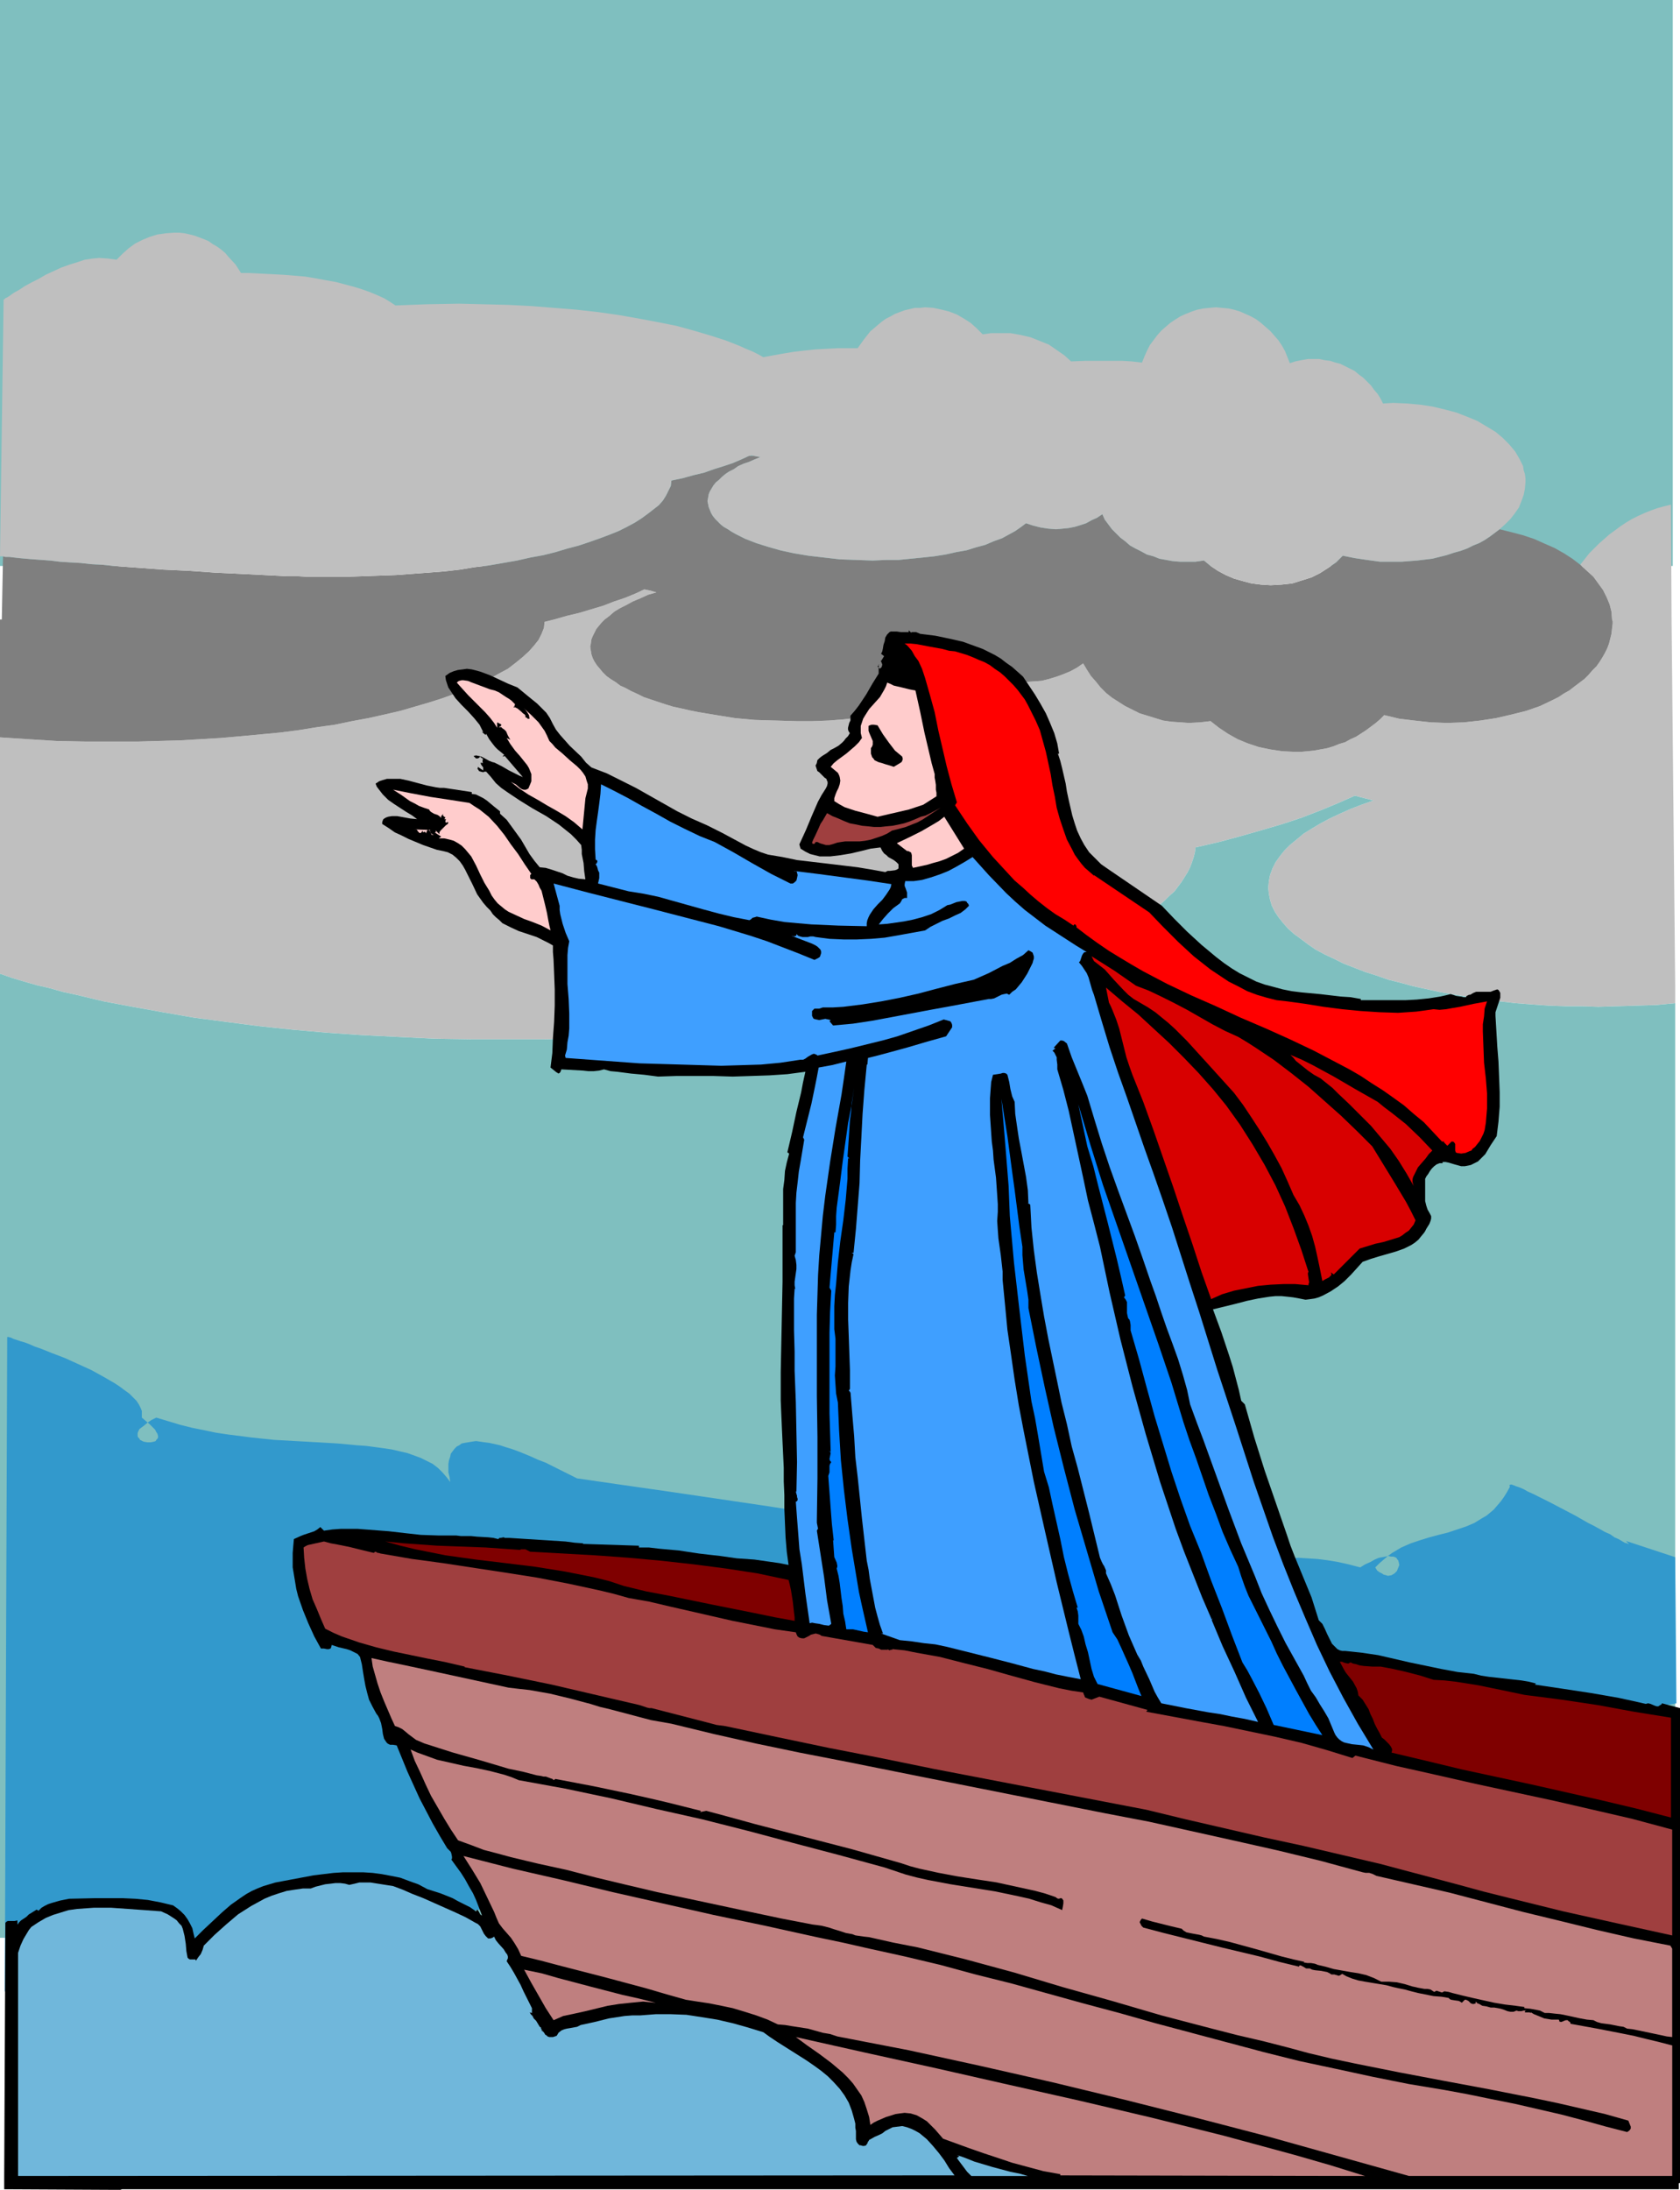 <?xml version="1.0" encoding="UTF-8" standalone="no"?>
<svg
   version="1.0"
   width="119.497mm"
   height="155.668mm"
   id="svg35"
   sodipodi:docname="Jesus Calming the Waters.wmf"
   xmlns:inkscape="http://www.inkscape.org/namespaces/inkscape"
   xmlns:sodipodi="http://sodipodi.sourceforge.net/DTD/sodipodi-0.dtd"
   xmlns="http://www.w3.org/2000/svg"
   xmlns:svg="http://www.w3.org/2000/svg">
  <sodipodi:namedview
     id="namedview35"
     pagecolor="#ffffff"
     bordercolor="#000000"
     borderopacity="0.25"
     inkscape:showpageshadow="2"
     inkscape:pageopacity="0.0"
     inkscape:pagecheckerboard="0"
     inkscape:deskcolor="#d1d1d1"
     inkscape:document-units="mm" />
  <defs
     id="defs1">
    <pattern
       id="WMFhbasepattern"
       patternUnits="userSpaceOnUse"
       width="6"
       height="6"
       x="0"
       y="0" />
  </defs>
  <path
     style="fill:#7fbfbf;fill-opacity:1;fill-rule:evenodd;stroke:none"
     d="M 449.701,0 V 152.057 H 0 V 0 Z"
     id="path1" />
  <path
     style="fill:#bfbfbf;fill-opacity:1;fill-rule:evenodd;stroke:none"
     d="m 449.378,166.439 -0.162,-30.864 -1.939,0.485 -1.777,0.485 -1.777,0.646 -1.616,0.646 -1.777,0.808 -1.616,0.808 -1.616,0.97 -1.454,0.97 -3.07,2.262 -2.747,2.424 -2.585,2.585 -2.424,3.07 1.777,1.616 1.777,1.616 1.293,1.778 1.293,1.778 0.97,1.939 0.808,1.939 0.485,1.939 0.162,2.101 0.162,0.485 v 0.646 l -0.162,1.293 -0.162,1.454 -0.323,1.293 -0.323,1.293 -0.485,1.293 -0.646,1.293 -0.646,1.131 -0.808,1.293 -0.808,1.131 -1.131,1.131 -0.97,1.131 -1.131,1.131 -1.293,0.97 -1.293,0.97 -1.454,1.131 -1.454,0.808 -1.454,0.97 -1.616,0.808 -3.393,1.616 -3.717,1.293 -3.878,0.97 -4.201,0.97 -4.201,0.646 -4.363,0.485 -4.524,0.162 -4.524,-0.162 -4.363,-0.485 -4.04,-0.485 -4.04,-0.97 -1.131,1.131 -1.131,0.97 -2.585,1.939 -2.747,1.778 -1.454,0.646 -1.454,0.808 -1.616,0.485 -1.616,0.646 -1.616,0.485 -1.777,0.323 -1.777,0.323 -1.616,0.162 -1.777,0.162 h -1.939 l -3.232,-0.162 -3.232,-0.485 -3.07,-0.646 -2.909,-0.97 -2.747,-1.131 -2.585,-1.454 -2.424,-1.616 -2.262,-1.778 -2.747,0.323 -3.07,0.162 -2.262,-0.162 -2.424,-0.162 -2.262,-0.323 -2.101,-0.646 -2.101,-0.646 -2.101,-0.646 -1.939,-0.97 -1.939,-0.97 -1.777,-1.131 -1.777,-1.131 -1.616,-1.293 -1.454,-1.454 -1.293,-1.616 -1.293,-1.454 -1.131,-1.778 -0.97,-1.616 -1.616,1.131 -1.777,0.97 -1.939,0.808 -1.777,0.646 -2.101,0.646 -1.939,0.485 -2.262,0.162 -2.101,0.162 -2.585,-0.162 -2.585,-0.323 -2.424,-0.646 -2.424,-0.97 -1.616,1.454 -1.939,1.293 -2.262,1.131 -2.424,1.293 -2.585,1.131 -2.909,0.97 -3.07,0.97 -3.232,0.808 -3.393,0.808 -3.717,0.808 -3.717,0.485 -3.878,0.485 -4.04,0.485 -4.04,0.323 -4.363,0.162 h -4.363 l -5.656,-0.162 -5.494,-0.162 -5.332,-0.485 -5.009,-0.808 -4.848,-0.808 -2.424,-0.485 -2.101,-0.485 -2.262,-0.485 -2.101,-0.646 -1.939,-0.646 -1.939,-0.646 -1.939,-0.646 -1.616,-0.808 -1.777,-0.808 -1.454,-0.808 -1.454,-0.646 -1.293,-0.97 -1.293,-0.808 -1.131,-0.808 -0.97,-0.97 -0.808,-0.97 -0.808,-0.97 -0.646,-0.97 -0.485,-0.97 -0.323,-0.97 -0.162,-0.97 -0.162,-1.131 0.162,-0.808 0.162,-1.131 0.323,-0.808 0.485,-0.97 0.485,-0.97 0.646,-0.808 0.808,-0.97 0.808,-0.808 1.293,-0.97 1.293,-1.131 1.616,-0.97 1.616,-0.808 1.777,-0.97 1.939,-0.808 2.101,-0.97 2.262,-0.646 -1.616,-0.485 -1.616,-0.323 -2.424,1.131 -2.747,1.131 -2.909,0.97 -2.909,1.131 -3.232,0.97 -3.232,0.97 -3.393,0.808 -3.393,0.97 -2.585,0.646 -0.162,1.616 -0.646,1.616 -0.808,1.616 -1.293,1.616 -1.293,1.454 -1.777,1.616 -1.777,1.454 -2.101,1.616 -2.424,1.293 -2.585,1.454 -2.909,1.293 -3.07,1.293 -3.07,1.293 -3.555,1.293 -3.555,1.131 -3.878,1.131 -3.878,1.131 -4.201,0.97 -4.363,0.97 -4.363,0.808 -4.686,0.97 -4.686,0.646 -5.009,0.808 -5.009,0.646 -5.171,0.485 -5.171,0.485 -5.494,0.485 -5.494,0.323 -5.494,0.323 -5.817,0.162 -5.656,0.162 H 31.187 23.107 L 15.189,199.08 7.433,198.595 0,198.111 v 63.505 l 3.232,1.131 3.232,0.97 3.393,0.97 3.555,0.808 3.393,0.97 3.717,0.808 7.433,1.778 7.756,1.454 8.079,1.454 8.403,1.454 8.564,1.131 8.726,1.131 9.211,0.97 9.211,0.808 9.372,0.646 9.695,0.485 9.857,0.485 9.857,0.162 h 10.18 9.372 l 9.211,-0.162 9.049,-0.323 8.887,-0.485 8.726,-0.485 8.726,-0.808 8.403,-0.808 8.241,-0.97 8.079,-0.97 7.918,-1.131 7.595,-1.131 7.433,-1.454 7.11,-1.454 6.948,-1.454 6.625,-1.616 6.302,-1.778 6.14,-1.778 5.817,-1.778 5.494,-1.939 2.585,-1.131 2.585,-0.97 2.424,-0.97 2.424,-1.131 2.262,-1.131 2.262,-0.97 2.101,-1.131 1.939,-1.131 1.939,-1.131 1.939,-1.131 1.777,-1.293 1.616,-1.131 1.616,-1.131 1.454,-1.293 1.293,-1.131 1.293,-1.293 1.293,-1.131 0.97,-1.293 0.97,-1.293 0.808,-1.293 0.808,-1.293 0.646,-1.293 0.485,-1.293 0.485,-1.454 0.323,-1.293 0.162,-1.293 6.302,-1.454 5.979,-1.616 5.656,-1.616 5.494,-1.616 5.332,-1.778 5.009,-1.939 4.686,-1.939 4.363,-1.939 5.009,1.293 -3.232,1.131 -2.909,1.131 -2.909,1.293 -2.747,1.293 -2.424,1.293 -2.424,1.454 -2.101,1.293 -1.939,1.616 -1.777,1.454 -1.454,1.454 -1.293,1.616 -1.131,1.616 -0.808,1.616 -0.646,1.778 -0.323,1.616 -0.162,1.778 0.162,1.616 0.323,1.616 0.485,1.616 0.808,1.616 0.97,1.454 1.293,1.616 1.293,1.454 1.616,1.454 1.777,1.293 1.939,1.454 2.101,1.454 2.424,1.293 2.424,1.131 2.585,1.293 2.909,1.131 2.909,1.131 3.07,0.97 3.232,1.131 3.232,0.808 3.555,0.97 3.717,0.808 3.717,0.808 3.717,0.646 4.04,0.646 3.878,0.646 4.201,0.485 4.201,0.485 4.201,0.323 4.524,0.323 4.363,0.162 h 4.524 l 4.524,0.162 5.332,-0.162 5.171,-0.162 5.171,-0.162 5.009,-0.485 v -4.525 z"
     id="path2" />
  <path
     style="fill:#7f7f7f;fill-opacity:1;fill-rule:evenodd;stroke:none"
     d="m 433.381,166.439 -0.162,-2.101 -0.485,-1.939 -0.808,-1.939 -0.97,-1.939 -1.293,-1.778 -1.293,-1.778 -1.777,-1.616 -1.777,-1.616 -2.101,-1.616 -2.262,-1.454 -2.585,-1.454 -2.585,-1.131 -2.909,-1.293 -2.909,-0.97 -3.07,-0.808 -3.232,-0.808 -1.293,0.97 -1.293,0.97 -1.454,0.97 -1.454,0.808 -1.616,0.646 -1.616,0.808 -1.777,0.646 -1.777,0.485 -1.939,0.646 -1.939,0.485 -1.939,0.485 -4.04,0.485 -2.101,0.162 -2.101,0.162 h -2.262 -3.555 l -3.555,-0.485 -3.232,-0.485 -3.232,-0.646 -1.777,1.778 -2.101,1.454 -2.262,1.454 -2.262,1.131 -2.585,0.808 -2.585,0.808 -2.909,0.323 -2.909,0.162 -2.585,-0.162 -2.585,-0.323 -2.424,-0.646 -2.262,-0.646 -2.262,-0.97 -2.101,-1.131 -1.939,-1.293 -1.777,-1.454 -2.262,0.323 h -2.424 -1.777 l -1.939,-0.162 -1.777,-0.323 -1.777,-0.323 -1.616,-0.646 -1.777,-0.485 -1.454,-0.808 -1.616,-0.808 -1.454,-0.808 -1.293,-1.131 -1.293,-0.97 -1.131,-1.131 -1.131,-1.131 -0.97,-1.293 -0.97,-1.293 -0.646,-1.454 -1.454,0.97 -1.454,0.646 -1.454,0.808 -1.454,0.485 -1.616,0.485 -1.616,0.323 -1.616,0.162 -1.777,0.162 -2.101,-0.162 -2.101,-0.323 -1.939,-0.485 -1.939,-0.646 -1.293,0.97 -1.616,1.131 -1.777,0.97 -1.777,0.97 -2.262,0.808 -2.262,0.97 -2.424,0.646 -2.585,0.808 -2.747,0.485 -2.909,0.646 -3.07,0.485 -3.07,0.323 -3.232,0.323 -3.232,0.323 h -3.393 l -3.555,0.162 -4.524,-0.162 -4.363,-0.162 -4.201,-0.485 -4.201,-0.485 -3.878,-0.646 -3.717,-0.808 -3.393,-0.97 -3.07,-0.97 -2.909,-1.131 -1.293,-0.646 -1.293,-0.646 -1.131,-0.646 -0.97,-0.646 -1.131,-0.646 -0.808,-0.646 -0.808,-0.808 -0.646,-0.646 -0.646,-0.808 -0.485,-0.808 -0.323,-0.808 -0.323,-0.808 -0.162,-0.808 -0.162,-0.808 0.162,-0.808 0.162,-0.97 0.323,-0.808 0.485,-0.808 0.485,-0.808 0.646,-0.808 0.808,-0.646 0.808,-0.808 0.97,-0.808 0.97,-0.646 1.293,-0.646 1.131,-0.808 1.454,-0.646 1.454,-0.485 1.454,-0.646 1.616,-0.646 -1.777,-0.323 h -0.646 -0.646 l -2.101,0.97 -2.262,0.97 -2.424,0.808 -2.585,0.808 -2.747,0.97 -2.747,0.646 -2.909,0.808 -3.07,0.646 -0.162,1.454 -0.646,1.293 -0.646,1.293 -0.808,1.293 -1.131,1.293 -1.454,1.131 -1.454,1.131 -1.777,1.293 -1.777,1.131 -2.101,1.131 -2.262,1.131 -2.424,0.97 -2.585,0.97 -2.747,0.97 -2.909,0.97 -3.07,0.808 -3.232,0.97 -3.232,0.808 -3.555,0.646 -3.555,0.808 -3.717,0.646 -3.717,0.646 -4.04,0.485 -3.878,0.646 -4.201,0.485 -4.201,0.323 -4.363,0.323 -4.363,0.323 -4.524,0.162 -4.524,0.162 -4.524,0.162 h -4.686 -2.585 -2.747 l -2.747,-0.162 h -2.909 l -3.07,-0.162 -3.232,-0.162 -6.464,-0.323 -6.787,-0.323 -6.787,-0.485 -6.948,-0.323 -6.625,-0.485 -6.625,-0.485 -3.07,-0.323 -3.07,-0.162 -2.909,-0.323 -2.909,-0.162 -2.585,-0.162 -2.585,-0.323 -2.262,-0.162 -2.262,-0.162 -1.939,-0.162 -1.777,-0.162 -1.454,-0.162 -1.293,-0.162 H 1.454 L 0.808,149.472 0.485,166.439 H 0 v 31.672 l 7.433,0.485 7.756,0.485 7.918,0.162 h 8.079 5.817 l 5.656,-0.162 5.817,-0.162 5.494,-0.323 5.494,-0.323 5.494,-0.485 5.171,-0.485 5.171,-0.485 5.009,-0.646 5.009,-0.808 4.686,-0.646 4.686,-0.97 4.363,-0.808 4.363,-0.97 4.201,-0.97 3.878,-1.131 3.878,-1.131 3.555,-1.131 3.555,-1.293 3.07,-1.293 3.07,-1.293 2.909,-1.293 2.585,-1.454 2.424,-1.293 2.101,-1.616 1.777,-1.454 1.777,-1.616 1.293,-1.454 1.293,-1.616 0.808,-1.616 0.646,-1.616 0.162,-1.616 2.585,-0.646 3.393,-0.97 3.393,-0.808 3.232,-0.97 3.232,-0.97 2.909,-1.131 2.909,-0.97 2.747,-1.131 2.424,-1.131 1.616,0.323 1.616,0.485 -2.262,0.646 -2.101,0.97 -1.939,0.808 -1.777,0.97 -1.616,0.808 -1.616,0.97 -1.293,1.131 -1.293,0.97 -0.808,0.808 -0.808,0.97 -0.646,0.808 -0.485,0.97 -0.485,0.97 -0.323,0.808 -0.162,1.131 -0.162,0.808 0.162,1.131 0.162,0.97 0.323,0.97 0.485,0.97 0.646,0.97 0.808,0.97 0.808,0.97 0.97,0.97 1.131,0.808 1.293,0.808 1.293,0.97 1.454,0.646 1.454,0.808 1.777,0.808 1.616,0.808 1.939,0.646 1.939,0.646 1.939,0.646 2.101,0.646 2.262,0.485 2.101,0.485 2.424,0.485 4.848,0.808 5.009,0.808 5.332,0.485 5.494,0.162 5.656,0.162 h 4.363 l 4.363,-0.162 4.04,-0.323 4.04,-0.485 3.878,-0.485 3.717,-0.485 3.717,-0.808 3.393,-0.808 3.232,-0.808 3.07,-0.97 2.909,-0.97 2.585,-1.131 2.424,-1.293 2.262,-1.131 1.939,-1.293 1.616,-1.454 2.424,0.97 2.424,0.646 2.585,0.323 2.585,0.162 2.101,-0.162 2.262,-0.162 1.939,-0.485 2.101,-0.646 1.777,-0.646 1.939,-0.808 1.777,-0.97 1.616,-1.131 0.97,1.616 1.131,1.778 1.293,1.454 1.293,1.616 1.454,1.454 1.616,1.293 1.777,1.131 1.777,1.131 1.939,0.97 1.939,0.97 2.101,0.646 2.101,0.646 2.101,0.646 2.262,0.323 2.424,0.162 2.262,0.162 3.07,-0.162 2.747,-0.323 2.262,1.778 2.424,1.616 2.585,1.454 2.747,1.131 2.909,0.97 3.07,0.646 3.232,0.485 3.232,0.162 h 1.939 l 1.777,-0.162 1.616,-0.162 1.777,-0.323 1.777,-0.323 1.616,-0.485 1.616,-0.646 1.616,-0.485 1.454,-0.808 1.454,-0.646 2.747,-1.778 2.585,-1.939 1.131,-0.97 1.131,-1.131 4.04,0.97 4.04,0.485 4.363,0.485 4.524,0.162 4.524,-0.162 4.363,-0.485 4.201,-0.646 4.201,-0.97 3.878,-0.97 3.717,-1.293 3.393,-1.616 1.616,-0.808 1.454,-0.97 1.454,-0.808 1.454,-1.131 1.293,-0.97 1.293,-0.97 1.131,-1.131 0.97,-1.131 1.131,-1.131 0.808,-1.131 0.808,-1.293 0.646,-1.131 0.646,-1.293 0.485,-1.293 0.323,-1.293 0.323,-1.293 0.162,-1.454 0.162,-1.293 v -0.646 z"
     id="path3" />
  <path
     style="fill:#bfbfbf;fill-opacity:1;fill-rule:evenodd;stroke:none"
     d="m 180.495,129.111 3.07,-0.646 2.909,-0.808 2.747,-0.646 2.747,-0.97 2.585,-0.808 2.424,-0.808 2.262,-0.97 2.101,-0.97 h 0.323 l 0.323,-0.162 0.646,0.162 1.777,0.323 -1.616,0.646 -1.454,0.646 -1.454,0.485 -1.454,0.646 -1.131,0.808 -1.293,0.646 -0.97,0.646 -0.97,0.808 -0.808,0.808 -0.808,0.646 -0.646,0.808 -0.485,0.808 -0.485,0.808 -0.323,0.808 -0.162,0.97 -0.162,0.808 0.162,0.808 0.162,0.808 0.323,0.808 0.323,0.808 0.485,0.808 0.646,0.808 0.646,0.646 0.808,0.808 0.808,0.646 1.131,0.646 0.97,0.646 1.131,0.646 1.293,0.646 1.293,0.646 2.909,1.131 3.07,0.97 3.393,0.97 3.717,0.808 3.878,0.646 4.201,0.485 4.201,0.485 4.363,0.162 4.524,0.162 3.555,-0.162 h 3.393 l 3.232,-0.323 3.232,-0.323 3.07,-0.323 3.07,-0.485 2.909,-0.646 2.747,-0.485 2.585,-0.808 2.424,-0.646 2.262,-0.97 2.262,-0.808 1.777,-0.97 1.777,-0.97 1.616,-1.131 1.293,-0.97 1.939,0.646 1.939,0.485 2.101,0.323 2.101,0.162 1.777,-0.162 1.616,-0.162 1.616,-0.323 1.616,-0.485 1.454,-0.485 1.454,-0.808 1.454,-0.646 1.454,-0.97 0.646,1.454 0.97,1.293 0.97,1.293 1.131,1.131 1.131,1.131 1.293,0.97 1.293,1.131 1.454,0.808 1.616,0.808 1.454,0.808 1.777,0.485 1.616,0.646 1.777,0.323 1.777,0.323 1.939,0.162 h 1.777 2.424 l 2.262,-0.323 1.777,1.454 1.939,1.293 2.101,1.131 2.262,0.97 2.262,0.646 2.424,0.646 2.585,0.323 2.585,0.162 2.909,-0.162 2.909,-0.323 2.585,-0.808 2.585,-0.808 2.262,-1.131 2.262,-1.454 2.101,-1.454 1.777,-1.778 3.232,0.646 3.232,0.485 3.555,0.485 h 3.555 2.262 l 2.101,-0.162 2.101,-0.162 4.04,-0.485 1.939,-0.485 1.939,-0.485 1.939,-0.646 1.777,-0.485 1.777,-0.646 1.616,-0.808 1.616,-0.646 1.454,-0.808 1.454,-0.97 1.293,-0.97 1.293,-0.97 1.454,-1.293 1.454,-1.454 1.131,-1.454 1.131,-1.616 0.646,-1.616 0.646,-1.778 0.323,-1.616 0.162,-1.778 v -1.131 l -0.162,-1.131 -0.323,-0.97 -0.162,-1.131 -0.485,-0.97 -0.485,-0.97 -1.131,-1.939 -1.616,-1.939 -1.777,-1.778 -1.939,-1.616 -2.424,-1.454 -2.424,-1.454 -2.747,-1.131 -2.909,-1.131 -3.07,-0.808 -3.393,-0.808 -3.232,-0.485 -3.555,-0.323 -3.717,-0.162 -2.747,0.162 -0.646,-1.293 -0.808,-1.293 -0.97,-1.131 -0.808,-1.131 -1.131,-1.131 -0.97,-0.97 -1.131,-0.808 -1.131,-0.97 -1.293,-0.646 -1.293,-0.646 -1.293,-0.646 -1.293,-0.323 -1.454,-0.485 -1.454,-0.162 -1.454,-0.323 h -1.454 -1.616 l -1.777,0.323 -1.616,0.323 -1.454,0.485 -0.646,-1.616 -0.646,-1.616 -0.808,-1.454 -0.97,-1.454 -1.131,-1.293 -0.97,-1.131 -1.293,-1.131 -1.293,-1.131 -1.293,-0.97 -1.454,-0.808 -1.454,-0.646 -1.454,-0.646 -1.616,-0.485 -1.454,-0.323 -1.777,-0.162 -1.616,-0.162 -1.777,0.162 -1.616,0.162 -1.616,0.323 -1.454,0.485 -1.616,0.646 -1.454,0.646 -1.293,0.808 -1.454,0.97 -1.131,0.97 -1.293,1.131 -1.131,1.293 -0.97,1.293 -0.97,1.293 -0.808,1.616 -0.646,1.454 -0.646,1.616 -2.747,-0.323 -2.747,-0.162 h -5.494 -4.04 l -4.04,0.162 -1.777,-1.616 -2.101,-1.454 -2.101,-1.454 -2.424,-0.97 -2.424,-0.97 -2.747,-0.646 -2.747,-0.485 h -2.909 -2.262 l -2.262,0.323 -1.616,-1.616 -1.616,-1.454 -1.777,-1.131 -1.939,-1.131 -2.101,-0.808 -1.939,-0.485 -2.262,-0.485 -2.262,-0.162 -1.293,0.162 h -1.454 l -2.747,0.646 -1.293,0.485 -1.293,0.485 -1.131,0.646 -1.293,0.646 -1.131,0.808 -0.97,0.808 -1.131,0.97 -0.97,0.808 -1.777,2.262 -1.616,2.262 h -1.939 -3.232 l -3.07,0.162 -3.07,0.162 -3.07,0.323 -2.747,0.323 -2.909,0.485 -2.747,0.485 -2.585,0.485 -1.454,-0.808 -1.616,-0.808 -1.616,-0.646 -1.777,-0.808 -3.717,-1.454 -4.04,-1.293 -4.363,-1.293 -4.686,-1.293 -4.848,-0.97 -5.171,-0.97 -5.494,-0.97 -5.656,-0.808 -5.817,-0.646 -5.979,-0.485 -6.14,-0.485 -6.302,-0.323 -6.625,-0.162 -6.464,-0.162 -8.726,0.162 -8.403,0.323 -1.454,-0.97 -1.616,-0.97 -1.777,-0.808 -1.939,-0.808 -2.262,-0.808 -2.101,-0.646 -2.424,-0.646 -2.424,-0.646 -2.747,-0.485 -2.585,-0.485 -2.909,-0.485 -5.817,-0.485 -3.07,-0.162 -3.232,-0.162 -3.07,-0.162 h -2.101 l -1.454,-2.262 -1.939,-2.101 -0.808,-0.97 -1.131,-0.97 -1.131,-0.808 -1.131,-0.646 -1.131,-0.808 -1.131,-0.485 -2.585,-0.97 -1.293,-0.323 -1.454,-0.323 -1.454,-0.162 h -1.293 l -2.262,0.162 -2.262,0.323 -2.101,0.646 -1.939,0.808 -1.939,0.97 -1.777,1.293 -1.616,1.454 -1.616,1.616 -2.262,-0.323 -2.424,-0.162 -1.777,0.162 -2.101,0.323 -1.939,0.646 -2.101,0.646 -2.262,0.808 -2.101,0.97 -2.101,0.97 -1.939,1.131 -1.939,0.97 -1.777,0.97 -1.454,0.97 -1.454,0.808 -1.131,0.808 -0.485,0.323 -0.323,0.162 -0.323,0.162 -0.323,0.323 v 0 H 0.97 L 0,149.472 v 0 h 0.162 0.646 l 0.646,0.162 h 1.131 l 1.293,0.162 1.454,0.162 1.777,0.162 1.939,0.162 2.262,0.162 2.262,0.162 2.585,0.323 2.585,0.162 2.909,0.162 2.909,0.323 3.07,0.162 3.07,0.323 6.625,0.485 6.625,0.485 6.948,0.323 6.787,0.485 6.787,0.323 6.464,0.323 3.232,0.162 3.07,0.162 h 2.909 l 2.747,0.162 h 2.747 2.585 4.686 l 4.524,-0.162 4.524,-0.162 4.524,-0.162 4.363,-0.323 4.363,-0.323 4.201,-0.323 4.201,-0.485 3.878,-0.646 4.04,-0.485 3.717,-0.646 3.717,-0.646 3.555,-0.808 3.555,-0.646 3.232,-0.808 3.232,-0.97 3.07,-0.808 2.909,-0.97 2.747,-0.97 2.585,-0.97 2.424,-0.97 2.262,-1.131 2.101,-1.131 1.777,-1.131 1.777,-1.293 1.454,-1.131 1.454,-1.131 1.131,-1.293 0.808,-1.293 0.646,-1.293 0.646,-1.293 z"
     id="path4" />
  <path
     style="fill:#7fbfbf;fill-opacity:1;fill-rule:evenodd;stroke:none"
     d="m 429.664,270.504 -4.524,-0.162 h -4.524 l -4.363,-0.162 -4.524,-0.323 -4.201,-0.323 -4.201,-0.485 -4.201,-0.485 -3.878,-0.646 -4.04,-0.646 -3.717,-0.646 -3.717,-0.808 -3.717,-0.808 -3.555,-0.97 -3.232,-0.808 -3.232,-1.131 -3.07,-0.97 -2.909,-1.131 -2.909,-1.131 -2.585,-1.293 -2.424,-1.131 -2.424,-1.293 -2.101,-1.454 -1.939,-1.454 -1.777,-1.293 -1.616,-1.454 -1.293,-1.454 -1.293,-1.616 -0.97,-1.454 -0.808,-1.616 -0.485,-1.616 -0.323,-1.616 -0.162,-1.616 0.162,-1.778 0.323,-1.616 0.646,-1.778 0.808,-1.616 1.131,-1.616 1.293,-1.616 1.454,-1.454 1.777,-1.454 1.939,-1.616 2.101,-1.293 2.424,-1.454 2.424,-1.293 2.747,-1.293 2.909,-1.293 2.909,-1.131 3.232,-1.131 -5.009,-1.293 -4.363,1.939 -4.686,1.939 -5.009,1.939 -5.332,1.778 -5.494,1.616 -5.656,1.616 -5.979,1.616 -6.302,1.454 -0.162,1.293 -0.323,1.293 -0.485,1.454 -0.485,1.293 -0.646,1.293 -0.808,1.293 -0.808,1.293 -0.97,1.293 -0.97,1.293 -1.293,1.131 -1.293,1.293 -1.293,1.131 -1.454,1.293 -1.616,1.131 -1.616,1.131 -1.777,1.293 -1.939,1.131 -1.939,1.131 -1.939,1.131 -2.101,1.131 -2.262,0.97 -2.262,1.131 -2.424,1.131 -2.424,0.97 -2.585,0.97 -2.585,1.131 -5.494,1.939 -5.817,1.778 -6.14,1.778 -6.302,1.778 -6.625,1.616 -6.948,1.454 -7.11,1.454 -7.433,1.454 -7.595,1.131 -7.918,1.131 -8.079,0.97 -8.241,0.97 -8.403,0.808 -8.726,0.808 -8.726,0.485 -8.887,0.485 -9.049,0.323 -9.211,0.162 h -9.372 -10.18 l -9.857,-0.162 -9.857,-0.485 -9.695,-0.485 -9.372,-0.646 -9.211,-0.808 -9.211,-0.97 -8.726,-1.131 -8.564,-1.131 -8.403,-1.454 -8.079,-1.454 -7.756,-1.454 -7.433,-1.778 -3.717,-0.808 -3.393,-0.97 L 9.857,264.686 6.464,263.717 3.232,262.747 0,261.616 V 520.647 H 450.348 V 269.534 l -5.009,0.485 -5.171,0.162 -5.171,0.162 z"
     id="path5" />
  <path
     style="fill:#3299cc;fill-opacity:1;fill-rule:evenodd;stroke:none"
     d="M 1.293,535.028 1.939,359.217 H 2.101 2.262 l 0.646,0.162 0.646,0.323 0.97,0.323 0.97,0.323 1.131,0.323 1.293,0.485 1.454,0.646 1.454,0.485 3.232,1.293 3.393,1.293 3.555,1.616 3.555,1.616 3.232,1.778 3.07,1.778 1.454,0.97 1.293,0.97 1.131,0.808 0.97,0.97 0.97,0.97 0.646,0.97 0.485,0.97 0.323,0.808 v 0.97 0.808 l 1.131,0.97 0.97,0.808 0.808,0.808 0.646,0.646 0.323,0.646 0.323,0.485 0.162,0.646 v 0.323 l -0.162,0.323 -0.323,0.323 -0.162,0.323 -0.485,0.162 -0.808,0.162 h -0.97 l -0.97,-0.162 -0.97,-0.485 -0.162,-0.323 -0.323,-0.323 -0.162,-0.323 v -0.323 -0.485 l 0.162,-0.485 0.323,-0.646 0.646,-0.485 0.646,-0.485 0.97,-0.808 0.97,-0.646 1.293,-0.646 3.232,0.97 3.232,0.97 3.232,0.808 3.232,0.646 3.07,0.646 3.232,0.485 6.302,0.808 6.14,0.646 5.817,0.323 5.817,0.323 5.494,0.323 5.171,0.485 2.424,0.162 2.424,0.323 2.424,0.323 2.101,0.323 2.101,0.485 2.101,0.485 1.777,0.646 1.777,0.646 1.616,0.808 1.616,0.808 1.454,1.131 1.131,1.131 1.131,1.293 0.97,1.293 -0.162,-1.293 -0.323,-1.293 v -2.262 l 0.162,-0.97 0.323,-0.97 0.162,-0.808 0.485,-0.646 0.485,-0.646 0.646,-0.646 0.646,-0.323 0.646,-0.485 0.808,-0.162 0.97,-0.162 0.97,-0.162 1.131,-0.162 1.131,0.162 1.131,0.162 1.293,0.162 1.454,0.323 1.454,0.323 1.454,0.485 1.616,0.485 1.777,0.646 1.616,0.646 1.939,0.808 1.777,0.808 2.101,0.808 1.939,0.97 4.201,2.101 2.262,1.131 12.281,1.778 12.442,1.778 25.208,3.717 12.604,1.939 12.281,1.939 5.979,0.97 5.979,0.97 5.979,1.131 5.656,0.808 5.656,1.131 5.332,0.808 5.332,1.131 5.171,0.97 5.009,0.808 4.686,0.97 4.686,0.97 4.363,0.808 4.04,0.808 3.878,0.808 3.555,0.808 3.393,0.808 2.909,0.808 2.747,0.646 2.424,0.808 2.101,0.646 v 0.808 l 0.162,0.485 0.162,0.485 0.162,0.323 0.323,0.162 h 0.485 l 0.485,-0.162 0.808,-0.162 0.646,-0.323 0.808,-0.485 0.808,-0.485 1.131,-0.646 1.131,-0.646 1.131,-0.646 1.293,-0.646 1.293,-0.646 1.616,-0.646 1.616,-0.808 1.616,-0.646 1.777,-0.485 1.777,-0.646 2.101,-0.485 2.101,-0.485 2.101,-0.162 2.262,-0.323 2.424,-0.162 2.585,0.162 2.585,0.162 2.585,0.323 2.909,0.485 2.909,0.646 3.07,0.808 1.293,-0.808 1.454,-0.646 1.131,-0.646 1.131,-0.485 0.97,-0.162 0.808,-0.162 0.808,-0.162 0.646,0.162 h 0.646 l 0.485,0.162 0.323,0.162 0.323,0.485 0.162,0.162 0.162,0.485 0.162,0.808 -0.323,0.808 -0.323,0.808 -0.646,0.646 -0.808,0.485 -0.97,0.162 -0.485,-0.162 -0.646,-0.162 -0.485,-0.323 -0.646,-0.323 -0.646,-0.485 -0.485,-0.808 1.131,-1.131 1.131,-0.97 1.131,-0.97 1.131,-0.808 2.424,-1.454 2.585,-1.131 2.424,-0.808 2.585,-0.808 2.424,-0.646 2.585,-0.646 2.424,-0.808 2.424,-0.808 2.262,-0.97 2.101,-1.293 1.131,-0.646 0.97,-0.808 0.97,-0.808 0.97,-1.131 0.97,-1.131 0.808,-1.131 0.808,-1.293 0.808,-1.454 -0.162,-0.485 h 0.162 l 0.323,-0.162 0.485,0.162 0.808,0.323 0.97,0.323 1.131,0.485 1.131,0.646 1.454,0.646 1.293,0.646 1.616,0.808 1.616,0.808 3.393,1.778 3.393,1.778 3.393,1.939 1.616,0.808 1.454,0.808 1.454,0.808 1.454,0.646 1.131,0.808 1.131,0.485 0.808,0.485 0.808,0.485 0.646,0.162 0.323,0.162 h 0.162 l -0.162,-0.162 -0.485,-0.485 -0.162,-0.162 -0.485,-0.162 13.735,4.525 0.323,39.267 z"
     id="path6" />
  <path
     style="fill:#3299cc;fill-opacity:1;fill-rule:evenodd;stroke:none"
     d="m 1.293,535.028 10.503,1.293 10.988,1.293 21.814,2.585 10.665,1.131 5.171,0.485 5.171,0.485 5.009,0.485 4.848,0.485 4.848,0.485 4.524,0.323 10.342,0.808 10.18,0.485 10.018,0.162 h 9.857 l 9.695,-0.323 9.372,-0.485 9.211,-0.646 8.726,-0.808 8.726,-1.131 4.201,-0.646 4.04,-0.646 4.04,-0.646 4.04,-0.808 4.04,-0.646 3.717,-0.808 3.878,-0.97 3.555,-0.808 3.555,-0.97 3.555,-0.808 3.555,-0.97 6.625,-2.101 3.07,-0.97 3.07,-1.131 3.07,-0.97 2.909,-1.131 2.747,-1.131 2.747,-1.131 2.585,-1.131 2.585,-1.293 2.424,-1.131 2.262,-1.293 2.262,-1.131 2.101,-1.293 2.101,-1.131 1.777,-1.293 1.777,-1.293 1.777,-1.131 1.616,-1.293 1.293,-1.293 1.454,-1.131 1.131,-1.293 1.131,-1.293 1.131,-1.131 0.808,-1.293 0.646,-1.131 0.646,-1.293 0.646,-1.131 0.323,-1.293 0.162,-1.131 0.162,-1.131 v -1.131 l -0.162,-1.131 -0.162,-1.131 -0.485,-0.97 2.747,-0.162 2.424,-0.162 2.424,-0.162 2.101,-0.323 1.939,-0.323 1.939,-0.323 1.616,-0.485 1.616,-0.485 1.454,-0.485 1.293,-0.485 1.293,-0.646 1.131,-0.646 2.101,-1.131 1.939,-1.293 1.616,-1.293 1.777,-1.293 1.616,-1.131 1.777,-0.97 2.101,-0.808 0.97,-0.485 1.293,-0.323 1.293,-0.162 1.293,-0.162 1.454,-0.162 h 1.616 l 0.646,-0.485 0.646,-0.323 0.323,-0.323 0.323,-0.162 H 314.29 v 0 l -0.162,0.162 v 0.323 l -0.485,0.485 -0.808,0.808 -1.454,1.778 -0.646,0.808 -0.485,0.646 -0.162,0.323 v 0.323 0.162 h 0.162 0.323 l 0.485,-0.162 0.485,-0.162 0.808,-0.323 0.97,-0.485 0.97,-0.485 1.454,-0.808 1.454,-0.808 0.485,0.485 0.323,0.646 0.162,0.646 0.162,0.808 v 0.646 l -0.162,0.97 -0.323,0.808 -0.323,0.808 -0.323,0.97 -0.646,0.808 -0.485,0.97 -0.808,0.97 -1.616,1.939 -1.939,1.939 -2.101,1.778 -2.585,1.778 -2.585,1.616 -2.909,1.454 -3.07,1.293 -3.07,0.97 -3.232,0.646 -1.616,0.162 -1.616,0.162 0.485,2.262 0.646,1.939 0.808,1.939 1.131,1.939 1.454,1.616 1.616,1.778 1.616,1.616 2.101,1.454 2.101,1.454 2.262,1.293 2.424,1.293 2.585,1.293 2.747,1.131 2.909,0.97 2.909,1.131 3.232,0.808 3.07,0.97 3.393,0.808 3.393,0.808 3.555,0.646 7.11,1.293 7.271,0.97 7.433,0.97 7.595,0.646 7.433,0.646 7.433,0.323 4.201,-0.646 4.524,-0.97 4.524,-1.131 4.686,-1.131 4.848,-1.293 5.009,-1.454 9.857,-2.909 9.857,-2.909 4.686,-1.293 4.686,-1.454 4.524,-1.131 4.201,-1.131 4.04,-0.808 1.939,-0.485 1.939,-0.323 z"
     id="path7" />
  <path
     style="fill:#000000;fill-opacity:1;fill-rule:evenodd;stroke:none"
     d="m 244.968,169.994 0.162,-0.162 h 0.323 0.808 l 0.808,0.323 0.323,0.162 h 0.162 l 3.878,0.485 3.878,0.808 3.555,0.808 3.555,1.293 1.777,0.646 1.616,0.808 1.616,0.808 1.616,0.97 1.454,1.131 1.616,1.131 1.454,1.293 1.454,1.293 1.616,2.424 1.616,2.424 1.454,2.424 1.454,2.585 1.131,2.585 1.131,2.747 0.808,2.747 0.485,2.747 h -0.323 l 0.646,1.939 0.485,1.939 0.97,4.201 0.323,2.101 0.485,2.262 0.97,4.201 0.646,2.101 0.646,1.939 0.97,2.101 0.97,1.778 1.293,1.939 1.616,1.616 1.616,1.616 2.101,1.454 14.22,9.695 3.393,3.555 3.393,3.393 3.878,3.555 3.878,3.232 2.101,1.616 2.101,1.454 2.101,1.293 2.262,1.131 2.262,1.131 2.262,0.808 2.424,0.646 2.424,0.646 2.424,0.485 2.585,0.323 5.171,0.485 5.494,0.646 2.585,0.162 2.747,0.485 v 0.323 h 2.747 2.909 3.07 3.232 l 3.07,-0.162 3.232,-0.323 3.07,-0.485 1.454,-0.323 1.293,-0.323 h 0.162 l 0.485,0.162 0.485,0.162 0.485,0.162 1.293,0.162 0.646,0.162 h 0.646 l 0.162,-0.323 0.323,-0.162 0.323,-0.162 h 0.323 l 0.808,-0.485 0.808,-0.323 h 0.97 2.909 l 0.808,-0.323 0.97,-0.323 0.323,0.162 0.323,0.485 0.162,0.323 v 0.323 0.97 l -0.323,0.97 -0.646,1.939 -0.323,0.97 v 0.97 l 0.485,8.241 0.323,4.04 0.162,4.04 0.162,4.201 v 3.878 l -0.323,4.04 -0.485,3.878 -1.616,2.424 -1.454,2.424 -0.97,0.97 -0.97,0.97 -1.293,0.646 -0.646,0.323 -0.808,0.162 -0.808,0.162 h -0.97 l -1.777,-0.485 -1.616,-0.485 -0.808,-0.162 h -0.808 v 0.323 h -0.808 l -0.808,0.323 -0.646,0.485 -0.646,0.646 -0.485,0.646 -0.485,0.808 -0.485,0.646 -0.323,0.646 v 2.424 2.424 1.131 l 0.323,1.293 0.323,0.97 0.646,1.131 0.323,0.646 v 0.646 l -0.162,0.646 -0.323,0.808 -0.808,1.293 -0.323,0.646 -0.323,0.485 -0.808,0.97 -0.646,0.808 -0.97,0.808 -0.97,0.646 -1.939,0.97 -2.262,0.808 -4.524,1.293 -2.101,0.646 -2.262,0.808 -3.07,3.393 -1.777,1.778 -1.777,1.454 -1.939,1.293 -2.101,1.131 -1.131,0.485 -1.131,0.323 -1.131,0.162 -1.293,0.162 -1.616,-0.323 -1.777,-0.323 -1.454,-0.162 -1.616,-0.162 h -1.616 l -1.616,0.162 -3.07,0.485 -3.07,0.646 -3.07,0.808 -5.979,1.454 2.262,6.14 2.101,6.302 0.97,3.07 0.808,3.07 0.808,3.07 0.646,2.909 0.97,0.97 1.293,4.525 1.293,4.525 2.747,8.726 5.979,17.29 0.97,2.909 1.131,2.909 2.262,5.494 1.131,2.747 1.131,2.747 0.97,3.07 0.97,3.07 0.485,0.485 0.485,0.485 0.646,1.293 0.646,1.454 0.646,1.293 0.646,1.293 0.485,0.485 0.485,0.485 0.485,0.485 0.646,0.323 0.646,0.162 h 0.808 l 4.524,0.485 4.363,0.646 4.201,0.97 4.201,0.97 8.564,1.778 4.363,0.808 4.363,0.485 1.939,0.485 2.101,0.323 4.363,0.485 4.363,0.485 1.939,0.323 1.939,0.485 v 0.162 h -0.162 v 0 0.162 l 7.595,1.131 7.433,1.131 7.433,1.293 3.717,0.808 3.555,0.808 0.646,-0.162 0.646,0.162 1.131,0.485 0.485,0.162 h 0.485 l 0.485,-0.323 0.323,-0.162 0.162,-0.323 4.848,1.293 v 127.495 l -0.162,0.162 h -0.162 v 0.485 0.646 0.485 H 32.803 l -0.485,0.162 -31.187,-0.162 v -3.393 l 0.323,-68.191 0.323,-0.323 0.323,-0.162 h 0.808 0.97 l 0.808,-0.162 v 1.131 l 0.485,-0.646 0.485,-0.485 1.454,-0.97 0.646,-0.646 0.808,-0.485 1.293,-0.808 0.485,0.323 0.808,-0.808 0.808,-0.485 0.97,-0.485 0.97,-0.323 2.262,-0.646 2.424,-0.485 7.271,-0.162 h 3.555 3.393 l 3.555,0.162 3.393,0.323 3.393,0.646 3.393,0.808 1.131,0.808 0.97,0.808 0.97,0.97 0.808,1.131 0.646,1.131 0.646,1.293 0.323,1.454 0.323,1.293 2.262,-2.262 2.424,-2.262 2.585,-2.424 2.424,-2.101 2.747,-1.939 1.454,-0.97 1.454,-0.808 1.454,-0.646 1.616,-0.646 1.616,-0.485 1.616,-0.485 5.171,-0.97 5.171,-0.97 5.332,-0.646 2.585,-0.162 h 2.585 2.747 l 2.585,0.162 2.424,0.323 2.585,0.485 2.424,0.485 2.585,0.97 2.262,0.808 2.424,1.293 3.555,1.131 3.232,1.293 1.454,0.808 1.616,0.808 1.616,0.808 1.616,1.131 0.323,-0.485 0.162,0.162 0.323,0.485 0.323,0.646 0.485,0.323 -0.808,-2.101 -0.808,-2.101 -0.808,-1.778 -1.131,-1.939 -0.97,-1.778 -1.131,-1.778 -1.293,-1.778 -1.293,-1.778 0.162,-0.323 v -0.485 l -0.162,-0.808 -0.162,-0.485 -0.646,-0.646 -0.323,-0.323 -1.939,-3.232 -1.939,-3.393 -1.777,-3.393 -1.777,-3.393 -3.232,-7.11 -2.909,-7.11 -0.97,-0.162 h -0.808 l -0.646,-0.323 -0.323,-0.323 -0.323,-0.485 -0.323,-0.485 -0.323,-1.293 -0.162,-1.293 -0.323,-1.616 -0.485,-1.293 -0.323,-0.646 -0.485,-0.646 -0.97,-1.778 -0.97,-1.939 -0.485,-1.778 -0.485,-1.939 -0.323,-1.778 -0.323,-1.939 -0.323,-2.101 -0.485,-1.939 -0.646,-0.808 -0.97,-0.485 -0.97,-0.485 -0.97,-0.323 -2.101,-0.485 -0.97,-0.323 -0.97,-0.323 -0.162,0.646 -0.162,0.323 -0.485,0.162 h -0.485 l -0.808,-0.162 h -0.808 l -1.777,-3.232 -1.616,-3.555 -1.454,-3.555 -1.293,-3.717 -0.485,-1.939 -0.323,-1.939 -0.323,-1.939 -0.323,-1.939 v -1.939 -1.939 l 0.162,-1.939 0.162,-1.778 1.777,-0.808 0.808,-0.323 0.97,-0.323 1.939,-0.646 0.808,-0.485 0.808,-0.646 0.97,0.97 2.262,-0.323 2.262,-0.162 h 2.262 2.262 l 4.201,0.323 4.201,0.323 4.201,0.485 4.363,0.485 4.686,0.162 h 2.424 2.424 l 1.293,0.162 h 1.293 1.454 l 1.616,0.162 2.909,0.162 1.454,0.162 1.293,0.323 0.323,-0.323 h 0.323 l 0.808,-0.162 0.323,0.162 h 1.131 l 5.009,0.323 5.171,0.323 5.009,0.323 2.424,0.323 2.262,0.162 v 0.162 l 15.028,0.485 v 0.485 h 2.747 l 2.747,0.323 5.332,0.485 5.332,0.808 2.747,0.323 2.909,0.323 2.262,0.323 2.262,0.323 4.686,0.323 4.524,0.646 2.262,0.323 2.424,0.485 -0.485,-3.555 -0.323,-3.878 -0.323,-7.595 v -3.717 l -0.162,-3.717 v -3.717 l -0.162,-3.393 -0.162,-3.393 -0.162,-3.555 -0.162,-3.717 -0.162,-3.878 v -7.756 l 0.162,-8.08 0.162,-8.08 0.162,-8.08 v -3.878 -7.595 -3.717 h 0.162 v -4.848 -4.848 l 0.323,-2.424 0.162,-2.424 0.485,-2.262 0.646,-2.424 -0.485,-0.323 0.646,-2.747 0.646,-2.747 1.131,-5.333 1.293,-5.333 0.485,-2.585 0.646,-2.909 -4.848,0.646 -4.848,0.323 -4.848,0.162 -5.009,0.162 -5.171,-0.162 h -10.018 l -4.848,0.162 -3.717,-0.485 -3.555,-0.323 -3.717,-0.485 -1.777,-0.162 -1.777,-0.485 -1.293,0.323 -1.454,0.162 h -1.454 l -1.454,-0.162 -2.909,-0.162 -2.909,-0.162 -0.162,0.485 -0.162,0.323 -0.162,0.162 -0.323,0.162 -0.162,-0.162 -0.323,-0.162 -1.616,-1.293 0.485,-3.878 0.162,-4.04 0.323,-4.363 0.162,-4.363 v -4.363 l -0.162,-4.201 -0.162,-3.878 -0.162,-1.939 v -1.778 l -1.131,-0.646 -0.97,-0.485 -2.262,-1.131 -2.424,-0.808 -2.424,-0.808 -2.101,-0.97 -2.262,-1.131 -0.808,-0.808 -0.97,-0.808 -0.808,-0.808 -0.646,-0.97 -0.97,-0.97 -0.97,-1.131 -0.808,-1.131 -0.808,-1.131 -1.293,-2.747 -1.293,-2.585 -0.646,-1.293 -0.646,-1.131 -0.808,-1.131 -0.97,-0.97 -0.97,-0.808 -1.293,-0.646 -1.293,-0.323 -1.616,-0.323 -3.717,-1.293 -3.878,-1.616 -1.939,-0.97 -1.777,-0.808 -1.616,-1.131 -1.777,-1.131 v -0.485 l 0.162,-0.485 0.162,-0.323 0.485,-0.323 0.323,-0.162 0.485,-0.162 0.97,-0.162 h 1.454 l 1.777,0.323 1.777,0.323 1.777,0.162 -1.293,-0.97 -1.616,-0.97 -3.232,-2.101 -1.616,-1.131 -1.454,-1.454 -1.131,-1.454 -0.485,-0.646 -0.323,-0.808 0.97,-0.646 0.97,-0.323 1.131,-0.323 h 1.131 1.293 1.131 l 2.262,0.485 4.848,1.293 2.424,0.485 1.131,0.162 h 1.131 l 7.433,1.131 v 0.485 l 1.131,0.162 0.97,0.485 0.97,0.485 0.97,0.646 1.939,1.616 1.616,1.293 v 0.646 l 1.777,1.616 1.293,1.778 1.293,1.778 1.293,1.778 2.262,3.878 1.293,1.778 1.454,1.778 1.616,0.162 1.616,0.485 2.909,0.97 1.293,0.646 1.616,0.485 1.454,0.323 1.777,0.162 -0.323,-2.262 -0.162,-2.101 -0.485,-2.424 v -1.131 l -0.162,-1.293 -1.293,-1.454 -1.454,-1.454 -1.616,-1.293 -1.616,-1.293 -3.393,-2.262 -3.717,-2.101 -3.393,-2.101 -3.393,-2.262 -1.616,-1.131 -1.454,-1.293 -1.293,-1.616 -1.293,-1.454 h -0.485 l -0.323,0.162 -0.646,-0.162 -0.485,-0.162 -0.162,-0.323 -0.323,-0.323 h 0.162 v -0.485 l 1.454,0.97 v -0.323 -0.485 l -0.485,-0.646 -0.162,-0.323 v -0.323 h -0.162 0.162 l 0.646,0.162 v 0 l -0.162,-0.162 v -0.323 -0.485 l 0.162,-0.162 -0.162,-0.162 -0.323,-0.162 -0.323,-0.323 -0.323,0.323 -0.323,0.162 h -0.323 -0.162 l -0.485,-0.485 v 0 l -0.162,-0.162 0.646,-0.162 0.808,0.162 0.646,0.162 0.646,0.323 1.454,0.808 0.808,0.323 0.646,0.162 1.939,0.97 1.939,1.131 1.939,0.97 0.97,0.485 0.808,0.323 v 0 l -4.848,-5.656 -0.646,0.162 0.485,-0.485 -0.97,-0.808 -0.808,-0.646 -0.646,-0.646 -0.646,-0.808 -0.97,-1.293 -0.808,-1.454 -0.162,0.323 -0.97,-0.808 h 0.323 l -0.485,-0.97 -0.485,-0.97 -1.454,-1.778 -1.616,-1.778 -1.777,-1.778 -1.616,-1.778 -1.293,-1.939 -0.646,-0.97 -0.323,-0.97 -0.323,-0.97 -0.162,-1.131 1.131,-0.808 1.131,-0.485 1.131,-0.323 1.293,-0.162 1.131,-0.162 1.293,0.162 1.293,0.323 1.131,0.323 2.585,0.97 2.424,1.131 2.424,1.131 2.424,0.97 2.747,2.262 2.585,2.101 1.293,1.293 1.131,1.131 0.97,1.454 0.808,1.616 0.808,1.454 1.131,1.454 1.293,1.454 1.293,1.454 3.07,2.909 1.293,1.616 1.454,1.293 2.101,0.808 2.101,0.808 3.878,1.939 3.878,1.939 3.717,2.101 7.433,4.201 3.878,1.939 4.04,1.778 4.201,2.101 4.201,2.262 2.101,1.131 2.101,0.97 1.939,0.808 1.939,0.646 3.878,0.646 3.878,0.808 8.241,0.97 8.079,0.97 3.878,0.646 3.555,0.646 0.646,-0.323 h 0.646 l 1.293,-0.162 0.485,-0.162 0.485,-0.323 v -0.485 -0.323 -0.323 l -0.646,-0.646 -0.646,-0.485 -1.454,-0.808 -0.485,-0.485 -0.646,-0.485 -0.485,-0.646 -0.485,-0.97 -2.585,0.323 -2.585,0.646 -2.747,0.646 -2.909,0.485 -2.747,0.323 h -1.293 -1.454 l -1.293,-0.323 -1.293,-0.323 -1.293,-0.646 -1.293,-0.808 -0.323,-1.131 1.777,-3.878 1.616,-3.878 1.616,-3.717 0.97,-1.778 1.131,-1.778 0.323,-0.646 0.162,-0.646 v -0.485 l -0.162,-0.323 -0.162,-0.485 -0.485,-0.323 -0.808,-0.808 -0.646,-0.646 -0.485,-0.323 -0.162,-0.485 -0.162,-0.485 -0.162,-0.485 0.323,-0.646 0.162,-0.808 0.646,-0.646 0.646,-0.485 1.293,-0.808 0.97,-0.808 0.97,-0.485 1.131,-0.646 0.97,-0.808 0.485,-0.485 0.485,-0.646 0.646,-0.646 0.485,-0.808 -0.323,-0.485 -0.162,-0.485 v -0.485 l 0.162,-0.646 0.162,-0.646 0.323,-0.646 v -0.646 -0.646 l 1.131,-1.293 1.131,-1.454 1.939,-2.909 1.777,-3.07 1.616,-2.585 v -2.424 h 0.162 l 0.162,-0.162 -0.162,0.162 -0.323,0.323 -0.162,0.162 0.646,0.646 0.323,-0.323 0.162,-0.162 0.162,-0.646 -0.162,-0.485 -0.323,-0.646 0.162,0.162 0.808,-1.293 -0.808,-0.646 0.323,-0.646 0.162,-0.808 0.162,-0.97 0.323,-0.97 0.162,-0.97 0.485,-0.808 0.323,-0.323 0.323,-0.323 0.323,-0.162 h 0.485 1.131 l 1.131,0.162 h 1.131 0.485 0.485 v -0.485 z"
     id="path8" />
  <path
     style="fill:#ff0000;fill-opacity:1;fill-rule:evenodd;stroke:none"
     d="m 277.125,191.001 1.293,2.585 1.131,2.585 0.808,2.909 0.808,2.909 1.293,5.979 0.485,3.07 0.646,3.07 0.485,2.909 0.808,2.909 0.97,2.909 0.97,2.747 1.454,2.747 0.646,1.293 0.808,1.131 0.97,1.293 0.97,1.131 1.131,0.97 1.293,1.131 v -0.162 l 14.866,10.019 3.717,3.878 4.04,4.04 4.201,3.878 2.262,1.778 2.262,1.778 2.424,1.616 2.424,1.616 2.585,1.293 2.424,1.293 2.585,0.97 2.747,0.808 2.585,0.646 2.909,0.323 4.686,0.646 5.009,0.808 5.009,0.646 5.009,0.485 5.009,0.323 5.009,0.162 2.424,-0.162 2.424,-0.162 2.424,-0.323 2.262,-0.323 1.616,0.162 1.777,-0.162 1.777,-0.323 1.939,-0.323 3.717,-0.808 1.777,-0.323 1.777,-0.323 -0.646,1.939 -0.162,2.101 -0.323,2.101 v 1.939 l 0.162,4.201 0.162,4.201 0.485,4.201 0.323,4.04 v 2.101 1.939 l -0.162,1.939 -0.162,1.939 -0.162,0.97 -0.162,0.97 -0.323,0.97 -0.485,0.97 -0.485,0.97 -0.646,0.808 -0.646,0.808 -0.646,0.485 -0.323,0.485 -0.485,0.162 -1.131,0.485 -1.131,0.162 -1.131,-0.162 -0.323,-0.162 -0.162,-0.485 v -0.485 -0.323 -0.646 -0.323 l -0.323,-0.485 -0.323,-0.162 h -0.323 l -1.131,1.131 -0.97,-0.97 0.162,-0.162 h -0.646 l -2.424,-2.585 -2.424,-2.585 -2.747,-2.262 -2.585,-2.262 -2.909,-2.101 -2.747,-1.939 -3.07,-1.939 -2.909,-1.939 -3.07,-1.778 -3.07,-1.616 -6.464,-3.393 -6.464,-3.07 -6.464,-2.909 -3.393,-1.454 -3.393,-1.454 -6.625,-3.07 -6.625,-2.909 -6.464,-3.07 -6.464,-3.393 -3.07,-1.778 -3.232,-1.939 -2.909,-1.778 -3.07,-2.101 -2.909,-2.101 -2.747,-2.101 v -0.323 l -0.162,-0.323 -0.162,-0.162 h -0.323 l -0.162,0.323 -2.424,-1.616 -2.424,-1.454 -2.262,-1.616 -2.262,-1.778 -2.101,-1.778 -2.101,-1.939 -2.262,-1.939 -1.939,-2.101 -3.878,-4.201 -3.717,-4.525 -3.232,-4.525 -3.232,-4.848 v 0 l 0.485,-0.808 -1.454,-4.848 -1.293,-4.848 -2.262,-9.695 -0.97,-4.848 -1.293,-4.686 -1.293,-4.525 -0.808,-2.424 -0.97,-2.101 -0.97,-1.293 -0.808,-1.454 -0.97,-1.131 -0.485,-0.485 -0.485,-0.323 h 1.616 l 1.616,0.162 3.393,0.646 3.555,0.646 1.777,0.485 1.616,0.162 1.616,0.485 1.616,0.485 1.616,0.646 1.454,0.646 1.616,0.646 1.454,0.808 1.293,0.97 1.454,0.97 1.293,1.131 1.131,1.131 1.131,1.131 1.131,1.293 0.97,1.293 0.97,1.293 0.808,1.454 z"
     id="path9" />
  <path
     style="fill:#ffcccc;fill-opacity:1;fill-rule:evenodd;stroke:none"
     d="m 136.058,187.284 0.808,0.485 0.646,0.485 0.485,0.485 0.485,0.485 -0.162,0.323 v 0.162 0.162 h -0.162 l -0.162,0.162 h 0.485 l 0.646,0.323 0.97,0.808 0.485,0.485 0.485,0.323 0.162,0.323 h 0.162 l -0.162,0.162 v 0.162 l 0.162,0.162 h 0.162 l 0.162,0.162 0.162,0.162 h 0.485 l -0.162,-0.97 -0.485,-0.808 -0.485,-0.646 -0.485,-0.485 2.101,1.939 1.939,1.939 0.808,1.131 0.808,1.131 0.646,1.293 0.646,1.454 0.808,0.808 0.808,0.97 1.939,1.616 1.939,1.778 1.939,1.616 0.97,0.97 0.646,0.808 0.646,0.97 0.323,1.131 0.323,0.97 v 1.131 l -0.323,1.293 -0.323,1.293 -0.808,8.403 -2.262,-1.939 -2.262,-1.616 -2.424,-1.454 -2.585,-1.454 -2.424,-1.454 -2.585,-1.454 -2.424,-1.616 -2.262,-1.778 0.646,0.323 0.646,0.323 1.131,0.97 0.485,0.323 0.485,0.162 h 0.646 l 0.646,-0.323 0.485,-1.131 0.323,-0.808 v -0.97 -0.97 l -0.323,-0.808 -0.323,-0.808 -0.485,-0.808 -0.646,-0.808 -1.293,-1.616 -1.293,-1.454 -1.293,-1.778 -0.485,-0.808 -0.485,-0.808 0.97,0.485 -0.646,-1.131 -0.485,-1.131 -0.485,-0.485 -0.485,-0.323 -0.323,-0.323 h -0.646 l 0.162,-0.162 h 0.162 l 0.162,-0.162 0.162,-0.162 v -0.162 l -0.162,-0.162 -0.323,-0.162 -0.323,-0.162 -0.162,-0.162 -0.162,0.162 v 0.162 0.323 0.323 0.485 l -0.808,-1.293 -1.131,-1.454 -1.293,-1.454 -1.454,-1.454 -3.07,-3.07 -1.616,-1.778 -1.454,-1.616 0.323,-0.323 0.323,-0.162 0.646,-0.162 h 0.485 l 1.131,0.162 0.485,0.162 0.323,0.162 1.293,0.485 1.293,0.485 2.585,0.97 1.293,0.323 1.131,0.485 0.97,0.646 z"
     id="path10" />
  <path
     style="fill:#ffcccc;fill-opacity:1;fill-rule:evenodd;stroke:none"
     d="m 246.1,185.507 0.646,2.909 0.646,2.909 1.131,5.494 1.293,5.494 0.646,2.747 0.808,2.909 v 0.97 l 0.162,0.808 0.162,1.131 v 1.293 l 0.162,0.808 v 0.97 l -1.777,1.131 -1.777,1.131 -1.939,0.646 -1.939,0.646 -4.201,0.97 -4.201,0.97 -2.909,-0.808 -3.07,-0.808 -1.454,-0.485 -1.454,-0.485 -1.454,-0.808 -1.293,-0.808 v -0.808 l 0.323,-0.97 0.323,-0.808 0.485,-0.97 0.323,-0.97 0.162,-0.97 -0.162,-0.97 -0.162,-0.485 -0.323,-0.646 -1.939,-1.616 0.808,-0.97 0.97,-0.808 2.424,-1.778 2.262,-1.939 1.131,-1.131 0.808,-1.131 -0.323,-1.293 v -0.97 -0.97 l 0.323,-0.97 0.323,-0.97 0.485,-0.808 1.131,-1.778 1.454,-1.616 1.454,-1.616 1.131,-1.939 0.485,-0.97 0.323,-0.97 0.808,0.323 0.97,0.485 2.101,0.485 1.939,0.485 0.808,0.162 z"
     id="path11" />
  <path
     style="fill:#000000;fill-opacity:1;fill-rule:evenodd;stroke:none"
     d="m 235.919,194.879 1.454,2.424 1.616,2.262 1.616,2.101 0.97,0.808 0.97,0.808 0.162,0.646 -0.162,0.485 -0.162,0.323 -0.485,0.323 -0.808,0.485 -0.808,0.485 -0.97,-0.323 -1.131,-0.323 -0.97,-0.323 -1.131,-0.323 -0.97,-0.485 -0.323,-0.485 -0.323,-0.323 -0.162,-0.485 -0.162,-0.485 v -0.646 -0.808 l 0.323,-0.485 0.162,-0.485 v -0.485 -0.485 l -0.485,-1.131 -0.485,-1.131 -0.162,-0.485 v -0.485 -0.323 -0.485 l 0.323,-0.162 0.485,-0.162 h 0.646 z"
     id="path12" />
  <path
     style="fill:#3f9fff;fill-opacity:1;fill-rule:evenodd;stroke:none"
     d="m 192.129,226.228 5.009,2.747 5.009,2.909 5.171,2.909 2.585,1.293 2.585,1.293 h 0.646 l 0.485,-0.323 0.485,-0.485 0.162,-0.646 0.162,-0.808 -0.162,-0.646 v -0.162 l -0.162,-0.162 -0.323,-0.162 h -0.485 l 6.464,0.808 13.412,1.778 6.464,0.97 -0.162,0.808 -0.323,0.646 -0.97,1.454 -0.97,1.293 -1.293,1.293 -1.131,1.293 -0.97,1.454 -0.323,0.646 -0.323,0.808 -0.162,0.808 v 0.808 l -7.595,-0.162 -7.271,-0.323 -3.717,-0.323 -3.555,-0.323 -3.717,-0.646 -3.717,-0.808 -0.485,0.162 -0.646,0.162 -0.323,0.323 -0.485,0.323 -4.201,-0.808 -4.04,-0.97 -4.201,-1.131 -8.079,-2.262 -4.04,-1.131 -3.878,-0.808 -4.04,-0.646 -8.241,-2.101 0.323,-1.454 v -1.454 l -0.323,-0.646 -0.162,-0.646 -0.162,-0.485 -0.323,-0.485 0.323,-0.323 0.162,-0.485 -0.162,-0.323 h -0.162 l -0.162,-0.162 -0.162,-2.747 v -2.585 l 0.162,-2.585 0.323,-2.424 0.323,-2.262 0.323,-2.424 0.323,-2.585 0.162,-2.585 3.555,1.778 3.717,1.939 3.717,2.101 3.878,2.101 3.717,2.101 3.878,1.939 4.04,1.939 z"
     id="path13" />
  <path
     style="fill:#ffcccc;fill-opacity:1;fill-rule:evenodd;stroke:none"
     d="m 126.201,215.724 1.454,0.97 1.293,0.808 2.424,1.939 2.262,2.424 1.939,2.424 1.777,2.585 1.939,2.585 1.777,2.747 1.777,2.585 -0.323,0.323 v 0.485 0.323 l 0.323,0.323 h 0.808 l 0.646,0.646 0.485,0.808 0.323,0.808 0.485,0.808 0.485,1.939 0.485,1.939 0.485,2.101 0.323,1.778 0.323,1.616 0.162,0.646 0.162,0.646 -2.424,-1.293 -2.424,-0.97 -2.262,-0.808 -2.101,-0.97 -2.101,-0.97 -0.97,-0.646 -0.97,-0.808 -0.97,-0.808 -0.808,-0.97 -0.808,-1.131 -0.646,-1.293 -1.293,-2.101 -1.131,-2.262 -1.131,-2.424 -1.293,-2.424 -0.808,-0.97 -0.808,-0.97 -0.97,-0.97 -0.97,-0.646 -1.131,-0.646 -1.131,-0.323 -1.454,-0.323 h -1.454 l 0.646,-0.485 -1.777,-1.131 h 0.323 v -0.485 l 0.97,0.97 v -0.485 l 0.323,-0.485 0.646,-0.646 0.808,-0.808 0.485,-0.323 0.162,-0.485 h -0.323 l -0.162,0.162 -0.323,-0.162 v -0.162 -0.162 l 0.162,-0.485 h -0.162 -0.323 l 0.162,-0.162 0.162,-0.323 -0.323,-0.162 -0.323,-0.323 v -0.323 -0.162 l -0.162,0.323 -0.323,0.323 v 0.162 0.323 l -0.485,-0.485 -0.485,-0.323 -0.97,-0.323 -0.808,-0.485 -0.323,-0.323 -0.162,-0.323 -1.454,-0.485 -1.293,-0.485 -1.131,-0.646 -1.293,-0.646 -2.262,-1.616 -2.262,-1.454 4.848,0.97 5.171,0.97 5.332,0.808 z"
     id="path14" />
  <path
     style="fill:#9f3f3f;fill-opacity:1;fill-rule:evenodd;stroke:none"
     d="m 252.886,217.017 -1.777,1.131 -1.454,0.97 -1.454,0.97 -1.454,0.808 -1.616,0.646 -1.616,0.646 -1.777,0.485 -1.939,0.485 -1.293,0.808 -1.454,0.646 -1.454,0.485 -1.454,0.485 -1.616,0.323 -1.454,0.162 h -1.454 -1.293 -1.131 l -1.131,0.162 -0.97,0.162 -0.97,0.323 -1.131,0.323 h -0.97 l -1.131,-0.323 -0.485,-0.162 -0.646,-0.323 h -0.162 -0.323 l -0.323,0.485 h -0.162 -0.162 -0.162 l -0.162,-0.323 0.323,-0.808 0.485,-0.97 0.97,-2.101 0.485,-1.131 0.646,-0.97 1.131,-1.939 1.454,0.808 1.616,0.646 1.454,0.646 1.616,0.646 1.777,0.323 1.454,0.323 1.777,0.162 1.454,0.162 h 1.777 l 1.454,-0.162 1.777,-0.162 1.616,-0.323 1.454,-0.323 1.454,-0.485 1.616,-0.646 1.454,-0.646 0.646,-0.162 0.646,-0.162 1.293,-0.646 z"
     id="path15" />
  <path
     style="fill:#ffcccc;fill-opacity:1;fill-rule:evenodd;stroke:none"
     d="m 259.188,228.005 -1.616,1.131 -1.616,0.808 -1.616,0.808 -1.777,0.646 -1.777,0.485 -1.616,0.485 -3.717,0.808 -0.323,-0.646 v -0.646 -0.808 -0.646 -0.646 l -0.162,-0.646 -0.162,-0.162 -0.323,-0.162 -0.323,-0.162 h -0.323 l -2.747,-2.101 3.393,-1.616 3.232,-1.616 3.07,-1.778 1.616,-0.97 1.454,-1.131 z"
     id="path16" />
  <path
     style="fill:#ffcccc;fill-opacity:1;fill-rule:evenodd;stroke:none"
     d="m 115.698,222.996 -0.162,0.162 v 0.162 l 0.323,0.485 0.323,0.323 0.485,0.162 h -0.485 -0.162 l -0.162,-0.485 -0.323,-0.646 -0.323,-0.162 h -0.323 l -0.323,0.808 v 0.162 l -0.162,-0.323 -0.162,-0.162 v 0 h -0.162 l -0.323,0.162 -0.162,-0.485 -0.162,0.323 -0.162,0.162 -0.162,0.162 h -0.323 l -0.162,-0.162 -0.323,-0.323 -0.162,-0.323 -0.323,-0.162 h -0.485 l 4.686,0.162 z"
     id="path17" />
  <path
     style="fill:#3f9fff;fill-opacity:1;fill-rule:evenodd;stroke:none"
     d="m 281.003,248.689 2.747,1.778 2.747,1.778 2.747,1.778 2.909,1.778 h -0.485 l -0.323,0.162 -0.323,0.485 -0.162,0.323 -0.162,0.485 -0.162,0.485 -0.162,0.485 -0.323,0.323 0.808,0.97 0.646,0.97 0.646,0.97 0.485,1.131 0.646,2.262 0.323,1.131 0.485,1.293 2.101,7.11 2.101,6.948 2.262,6.787 2.424,6.787 4.686,13.574 2.424,6.787 2.424,6.948 2.585,7.595 2.424,7.595 2.424,7.595 2.424,7.433 4.848,15.513 5.009,15.19 4.848,15.028 2.585,7.433 2.585,7.433 2.747,7.272 2.909,7.272 3.07,7.272 3.07,7.11 3.393,7.11 3.717,7.11 3.878,6.948 4.201,6.948 -0.646,-0.323 -0.646,-0.323 -1.454,-0.485 -1.454,-0.162 -1.616,-0.162 -1.454,-0.323 -0.646,-0.162 -0.646,-0.323 -0.646,-0.485 -0.485,-0.485 -0.485,-0.646 -0.323,-0.646 -0.808,-1.939 -0.808,-1.939 -1.131,-1.939 -1.131,-1.778 -1.131,-1.939 -1.293,-1.778 -0.97,-1.939 -0.97,-2.101 -2.424,-4.363 -2.424,-4.363 -2.262,-4.525 -2.101,-4.363 -2.101,-4.525 -1.777,-4.525 -3.717,-8.888 -3.393,-9.049 -3.393,-9.372 -3.393,-9.372 -1.777,-4.686 -1.777,-4.848 -0.808,-3.878 -1.131,-4.04 -1.293,-4.201 -1.454,-4.04 -1.616,-4.363 -1.454,-4.201 -1.454,-4.363 -1.454,-4.04 -2.101,-6.14 -2.101,-5.979 -2.262,-6.14 -2.262,-6.14 -2.262,-6.302 -2.101,-6.302 -1.939,-6.302 -1.939,-6.464 -0.646,-1.616 -0.646,-1.616 -1.454,-3.555 -1.454,-3.555 -1.293,-3.717 -0.808,-0.646 -0.485,-0.162 h -0.485 l -1.777,1.939 0.485,0.162 -0.808,0.646 0.485,0.485 0.323,0.646 0.323,0.646 v 0.646 l 0.162,1.293 v 1.293 l 1.616,5.494 1.454,5.656 1.293,5.979 1.293,5.979 1.293,5.979 1.293,6.14 1.616,6.14 1.616,6.302 1.293,6.14 1.293,6.14 1.454,6.302 1.454,6.302 1.616,6.302 1.616,6.302 3.555,12.766 1.939,6.464 1.939,6.464 2.101,6.302 2.101,6.302 2.262,6.14 2.424,6.14 2.424,6.14 2.585,5.979 0.323,-0.485 -0.323,0.646 2.909,6.948 3.232,6.948 3.07,6.948 1.616,3.232 1.616,3.232 -3.555,-0.808 -3.555,-0.646 -3.07,-0.646 -3.232,-0.485 -6.14,-1.131 -3.232,-0.646 -3.232,-0.646 -0.97,-1.616 -0.808,-1.454 -1.454,-3.393 -1.616,-3.393 -0.646,-1.616 -0.97,-1.616 -1.131,-2.585 -1.131,-2.585 -1.939,-5.333 -1.777,-5.494 -1.131,-2.909 -1.293,-2.909 v -0.485 -0.323 l -0.485,-1.131 -0.323,-0.485 -0.323,-0.646 -0.485,-1.131 -1.454,-5.979 -1.454,-5.979 -3.07,-12.119 -1.616,-5.817 -1.293,-5.979 -1.454,-5.817 -1.131,-5.494 -2.424,-11.635 -1.131,-5.979 -0.97,-5.817 -0.97,-5.979 -0.808,-5.979 -0.646,-6.14 -0.323,-6.14 -0.646,-0.485 0.162,0.323 -0.162,-3.717 -0.485,-3.555 -1.293,-6.948 -0.646,-3.393 -0.485,-3.232 -0.485,-3.393 -0.162,-3.232 -0.646,-1.454 -0.485,-1.939 -0.323,-1.939 -0.485,-1.939 -0.323,-0.323 -0.485,-0.162 h -0.485 l -0.485,0.162 -0.97,0.162 -1.131,0.162 -0.485,1.939 -0.162,2.101 -0.162,2.262 v 4.525 l 0.162,2.424 0.323,4.686 0.323,2.424 0.162,2.424 0.646,4.848 0.323,4.686 0.162,2.424 v 2.101 l -0.162,2.424 0.162,2.424 0.162,2.262 0.646,4.525 0.485,4.363 v 2.262 l 0.646,6.625 0.646,6.787 0.97,6.625 0.97,6.787 1.131,6.948 1.293,6.787 2.747,13.735 3.07,13.574 3.07,13.412 3.232,13.25 1.616,6.464 1.616,6.302 -3.393,-0.646 -3.232,-0.646 -3.07,-0.808 -3.07,-0.646 -5.979,-1.616 -5.656,-1.454 -5.817,-1.454 -5.817,-1.454 -3.07,-0.646 -3.07,-0.323 -3.232,-0.485 -3.232,-0.323 -5.009,-1.778 h 0.485 l -0.808,-2.262 -0.646,-2.262 -0.646,-2.424 -0.485,-2.585 -0.97,-5.171 -0.323,-2.424 -0.485,-2.424 -0.646,-5.656 -0.646,-5.656 -1.131,-10.988 -0.646,-5.494 -0.323,-5.656 -0.485,-5.656 -0.485,-5.979 -0.162,-0.323 -0.162,-0.162 -0.162,-0.162 0.162,-0.162 0.162,-0.323 v -0.323 -4.686 l -0.162,-4.525 -0.162,-4.686 -0.162,-4.363 v -4.525 l 0.162,-4.363 0.485,-4.363 0.323,-2.101 0.485,-2.262 -0.485,-0.323 h 0.485 l 0.646,-6.464 0.485,-6.14 0.485,-6.14 0.162,-6.14 0.162,-3.07 0.162,-3.07 0.323,-6.302 0.485,-6.464 0.323,-3.393 0.323,-3.393 h 0.162 l 0.162,-1.778 2.585,-0.646 2.424,-0.646 5.332,-1.454 2.747,-0.808 2.747,-0.808 5.171,-1.454 0.646,-0.97 0.646,-0.97 0.323,-0.485 v -0.646 l -0.162,-0.485 -0.323,-0.485 -1.777,-0.485 -4.04,1.616 -4.201,1.454 -4.201,1.454 -4.04,1.131 -8.564,2.101 -4.363,0.97 -4.524,0.97 -0.162,-0.162 -0.323,-0.162 -0.485,-0.162 -0.485,0.162 -1.131,0.646 -0.646,0.485 -0.646,0.323 h -0.808 l -5.332,0.808 -5.171,0.485 -5.332,0.162 -5.332,0.162 -5.332,-0.162 -5.494,-0.162 -5.494,-0.162 -5.656,-0.162 v 0 l -19.875,-1.454 -0.162,-0.646 0.485,-1.616 0.162,-1.939 0.323,-1.778 0.162,-1.939 v -4.04 l -0.162,-3.878 -0.323,-4.04 v -2.101 -1.939 -3.717 l 0.162,-1.939 0.323,-1.778 -0.97,-2.262 -0.808,-2.424 -0.646,-2.585 -0.162,-1.131 v -1.131 l -1.616,-5.979 9.211,2.424 8.887,2.262 8.887,2.262 8.726,2.262 8.726,2.262 8.564,2.585 4.363,1.454 4.201,1.616 4.201,1.616 4.363,1.778 0.323,-0.162 0.646,-0.323 0.485,-0.323 0.162,-0.485 0.162,-0.485 v -0.485 l -0.162,-0.485 -0.323,-0.323 -0.485,-0.485 -0.485,-0.323 -0.97,-0.485 -5.494,-2.101 h 0.162 l 0.485,0.162 0.485,-0.162 0.162,-0.162 v -0.323 l 0.485,0.485 0.485,0.162 0.646,0.162 h 1.454 l 0.646,-0.162 h 0.808 l 0.646,0.162 3.717,0.485 3.717,0.162 h 3.717 l 3.717,-0.162 3.717,-0.323 3.717,-0.646 3.555,-0.646 3.555,-0.646 1.454,-0.97 1.616,-0.808 1.616,-0.808 1.777,-0.646 1.616,-0.808 1.454,-0.646 1.293,-0.97 0.485,-0.485 0.485,-0.485 -0.162,-0.485 -0.323,-0.323 -0.162,-0.323 -0.485,-0.162 h -0.646 l -0.808,0.162 -0.808,0.162 -0.808,0.323 -0.808,0.323 -0.808,0.162 -2.101,1.293 -2.262,1.131 -2.424,0.808 -2.424,0.646 -2.424,0.485 -2.262,0.323 -2.262,0.323 -2.262,0.162 1.131,-1.454 1.293,-1.454 1.454,-1.454 1.777,-1.293 0.323,-0.485 0.162,-0.323 0.162,-0.323 0.323,-0.162 0.323,-0.162 h 0.323 0.323 v -0.97 -0.485 l -0.162,-0.485 -0.162,-0.485 -0.323,-0.808 v -0.485 l 0.162,-0.808 h 1.131 1.131 l 2.262,-0.323 2.262,-0.646 2.424,-0.808 2.424,-0.97 2.101,-1.131 2.262,-1.293 2.101,-1.293 4.363,4.848 4.686,4.848 2.424,2.262 2.585,2.262 2.747,2.101 z"
     id="path18" />
  <path
     style="fill:#000000;fill-opacity:1;fill-rule:evenodd;stroke:none"
     d="m 277.448,259.031 -1.293,2.585 -1.454,2.262 -0.808,0.97 -0.808,0.97 -0.97,0.646 -0.808,0.808 -0.646,-0.323 -0.808,0.162 -0.646,0.162 -0.646,0.323 -1.293,0.646 -0.808,0.162 h -0.646 l -5.171,0.97 -5.171,0.97 -5.332,0.97 -5.171,0.97 -5.171,0.97 -5.171,0.97 -5.332,0.808 -5.332,0.485 -0.97,-1.131 0.323,-0.323 -0.646,-0.162 -0.808,-0.162 -0.808,0.162 -0.808,0.162 -0.808,-0.162 -0.646,-0.162 -0.162,-0.162 -0.162,-0.323 -0.162,-0.323 v -0.646 -0.646 l 0.323,-0.323 0.323,-0.323 h 0.323 0.97 l 0.485,-0.162 0.485,-0.162 h 2.747 l 2.747,-0.162 2.585,-0.323 2.585,-0.323 5.009,-0.808 5.009,-0.97 5.009,-1.131 4.848,-1.293 5.009,-1.293 5.009,-1.131 4.04,-1.778 3.717,-1.939 1.939,-0.808 1.777,-1.131 1.777,-0.97 1.454,-1.293 0.646,0.323 0.485,0.323 0.162,0.485 0.162,0.485 v 0.646 l -0.162,0.485 -0.162,0.646 z"
     id="path19" />
  <path
     style="fill:#d80000;fill-opacity:1;fill-rule:evenodd;stroke:none"
     d="m 305.403,264.848 3.393,1.293 3.393,1.616 3.555,1.778 3.393,1.778 6.787,3.878 3.393,1.778 3.555,1.616 2.424,1.454 2.262,1.454 4.848,3.232 4.686,3.555 4.686,3.717 4.363,3.878 4.363,3.878 4.363,4.201 4.04,4.04 3.07,5.009 3.07,5.009 2.909,4.848 1.293,2.424 1.293,2.585 -0.485,1.131 -0.646,0.808 -0.646,0.808 -0.97,0.646 -0.808,0.646 -0.808,0.485 -2.101,0.646 -2.101,0.646 -2.262,0.485 -2.101,0.646 -2.101,0.646 -6.948,6.948 -0.485,-0.323 -0.162,-0.162 h -0.162 l 0.162,0.323 v 0.323 l -0.323,0.323 -0.323,0.323 -0.97,0.485 -0.808,0.485 -0.646,-3.232 -0.646,-3.07 -0.646,-2.909 -0.808,-2.909 -0.97,-2.747 -1.131,-2.747 -1.293,-2.747 -1.616,-2.747 -1.616,-3.717 -1.616,-3.555 -1.939,-3.555 -1.939,-3.393 -2.101,-3.393 -2.101,-3.232 -2.262,-3.393 -2.424,-3.232 -3.07,-3.393 -3.07,-3.393 -3.232,-3.555 -3.232,-3.555 -3.232,-3.232 -1.777,-1.616 -1.777,-1.454 -1.777,-1.454 -1.939,-1.293 -1.939,-1.131 -1.939,-1.131 -1.454,-1.131 -1.293,-1.293 -2.585,-2.747 -2.424,-2.747 -1.454,-1.131 -1.454,-1.131 -0.646,-1.293 6.14,3.878 z"
     id="path20" />
  <path
     style="fill:#d80000;fill-opacity:1;fill-rule:evenodd;stroke:none"
     d="m 329.641,297.004 3.717,5.171 3.393,5.333 3.232,5.494 2.909,5.494 2.585,5.656 2.262,5.817 2.101,5.817 1.939,5.979 -0.162,0.162 v 0.485 l 0.162,1.131 0.162,0.97 -0.162,0.485 v 0.323 l -3.555,-0.323 h -3.232 l -3.393,0.162 -3.393,0.323 -3.232,0.646 -3.232,0.646 -3.232,0.97 -2.909,1.293 -2.585,-7.272 -2.424,-7.433 -2.585,-7.595 -2.585,-7.756 -5.332,-15.351 -2.747,-7.595 -2.909,-7.272 -0.808,-2.262 -0.808,-2.424 -1.293,-5.171 -0.646,-2.585 -0.808,-2.424 -0.97,-2.424 -0.485,-1.131 -0.485,-0.97 -0.808,-4.04 v 0 l 4.363,3.717 4.363,3.555 4.201,3.878 4.04,3.717 4.04,4.04 3.878,4.04 3.878,4.363 z"
     id="path21" />
  <path
     style="fill:#d80000;fill-opacity:1;fill-rule:evenodd;stroke:none"
     d="m 370.361,296.035 1.777,1.454 1.939,1.454 3.878,3.07 3.717,3.555 3.393,3.555 -0.97,0.97 -0.808,1.131 -1.131,1.293 -0.97,1.131 -0.646,1.293 -0.646,1.293 -0.162,0.646 v 0.646 l 0.162,0.646 0.162,0.485 -1.939,-3.393 -2.101,-3.393 -2.262,-3.232 -2.585,-3.07 -2.585,-3.07 -2.909,-2.909 -2.909,-2.909 -2.909,-2.747 -1.616,-1.616 -1.616,-1.293 -1.616,-1.293 -1.777,-0.97 -1.616,-1.131 -1.616,-1.293 -1.616,-1.293 -0.646,-0.808 -0.808,-0.808 3.07,1.293 2.909,1.454 5.656,3.07 5.817,3.393 z"
     id="path22" />
  <path
     style="fill:#3f9fff;fill-opacity:1;fill-rule:evenodd;stroke:none"
     d="m 221.861,321.243 -0.646,5.333 -0.485,5.333 -0.485,5.332 -0.323,5.333 -0.323,10.665 v 10.827 10.988 l 0.162,10.988 v 11.15 l -0.162,11.311 v 0.646 l 0.162,0.808 0.162,0.808 -0.162,0.162 -0.162,0.323 1.939,12.443 0.808,6.302 1.131,6.302 -0.646,0.485 -1.293,-0.162 -0.646,-0.162 -0.646,-0.162 -1.131,-0.162 -0.808,-0.162 -0.646,0.162 -1.131,-7.918 -0.97,-7.918 -0.646,-4.04 -0.323,-4.201 -0.323,-4.201 -0.323,-4.363 0.323,-0.162 0.162,-0.323 v -0.323 l -0.162,-0.485 v -0.323 l -0.162,-0.485 -0.162,-0.646 h 0.162 l 0.162,-7.918 -0.162,-7.918 -0.162,-8.241 -0.162,-4.201 -0.162,-4.201 v -5.171 l -0.162,-5.656 v -5.817 -2.747 l 0.162,-2.585 h 0.162 l -0.162,-0.97 v -0.97 l 0.162,-1.131 0.323,-2.262 v -1.131 l -0.162,-1.293 -0.323,-1.131 0.323,-0.97 v -0.97 -2.101 -2.262 -2.262 -2.909 -2.747 l 0.162,-2.747 0.323,-2.747 0.323,-2.909 0.485,-2.747 0.485,-2.909 0.485,-2.909 -0.323,-0.646 1.131,-4.525 1.131,-4.525 0.97,-4.686 0.485,-2.424 0.485,-2.585 1.777,-0.323 1.777,-0.323 1.939,-0.485 1.939,-0.485 -0.646,4.525 -0.646,4.363 -1.616,9.049 -1.454,9.049 -0.646,4.525 z"
     id="path23" />
  <path
     style="fill:#007fff;fill-opacity:1;fill-rule:evenodd;stroke:none"
     d="m 227.84,310.74 0.485,0.485 h -0.323 l -0.162,2.747 v 2.747 l -0.485,5.656 -0.323,2.747 -0.323,2.747 -0.808,5.656 -0.646,5.656 -0.485,5.817 -0.323,2.909 -0.162,3.07 v 3.07 3.07 l 0.323,2.585 v 2.424 5.009 l -0.162,2.424 0.162,2.424 0.162,2.424 0.485,2.424 0.323,7.595 0.485,7.918 0.808,7.918 0.97,7.918 1.131,7.918 1.293,7.756 0.646,3.878 0.808,3.717 0.808,3.555 0.808,3.555 -1.131,-0.162 -1.454,-0.323 -1.454,-0.323 h -0.808 -0.97 l -0.323,-2.101 -0.485,-2.101 -0.162,-2.101 -0.323,-2.101 -0.485,-4.04 -0.323,-1.939 -0.485,-1.939 0.162,-0.485 v -0.323 l -0.162,-0.808 -0.646,-1.454 -0.323,-4.525 h 0.162 l -0.485,-4.363 -0.323,-4.201 -0.323,-4.363 -0.162,-2.101 -0.162,-2.262 0.162,-0.485 0.162,-0.485 v -0.808 -0.97 l 0.162,-0.485 0.323,-0.485 -0.323,-0.323 -0.162,-0.485 0.162,-0.808 0.162,-0.808 -0.162,-0.323 -0.323,-0.323 0.485,0.323 -0.323,-10.342 v -5.333 -10.665 -5.656 l 0.162,-5.656 0.323,-5.656 -0.485,-0.808 1.293,-14.866 h 0.323 l 0.162,-2.101 v -2.262 l 0.162,-2.262 0.323,-2.424 0.646,-4.848 0.646,-5.171 1.454,-10.342 0.97,-4.848 0.323,-2.424 0.323,-2.262 -0.323,2.101 -0.323,2.101 -0.162,2.262 -0.323,2.424 -0.323,5.009 z"
     id="path24" />
  <path
     style="fill:#007fff;fill-opacity:1;fill-rule:evenodd;stroke:none"
     d="m 274.862,334.978 v 2.262 l 0.162,1.939 0.162,1.939 0.323,1.939 0.323,1.939 0.323,1.939 0.323,2.262 v 2.262 l 2.101,10.503 2.262,10.665 2.424,10.827 2.747,10.988 2.909,11.15 3.232,10.988 3.232,10.988 3.717,10.988 1.293,1.939 0.97,2.101 2.101,4.686 0.97,2.262 0.808,2.101 0.808,2.101 0.808,1.939 -11.796,-3.232 -0.97,-1.939 -0.646,-2.101 -0.97,-4.525 -0.646,-2.101 -0.485,-2.101 -0.646,-1.778 -0.808,-1.616 v -1.131 -1.131 l -0.162,-1.131 -0.323,-0.97 h 0.323 l -1.293,-4.363 -1.293,-4.686 -1.131,-4.525 -0.97,-4.848 -2.101,-9.372 -0.97,-4.525 -1.293,-4.201 -1.616,-9.695 -0.808,-4.686 -0.97,-4.525 -1.777,-12.281 -1.454,-12.281 -1.454,-12.604 -1.131,-12.604 -0.162,-4.04 -0.162,-4.04 -0.646,-8.08 -0.646,-7.918 -0.323,-3.717 -0.323,-3.717 0.808,5.009 0.808,5.009 1.293,9.695 0.646,4.686 0.646,5.009 0.646,5.009 z"
     id="path25" />
  <path
     style="fill:#007fff;fill-opacity:1;fill-rule:evenodd;stroke:none"
     d="m 318.168,382.163 1.616,4.848 1.777,4.848 3.393,9.857 1.939,5.009 1.777,4.848 2.101,4.848 2.101,4.525 0.808,2.585 0.97,2.747 0.97,2.424 1.293,2.585 2.424,4.848 2.424,4.848 1.454,3.232 1.616,3.232 3.555,6.625 1.777,3.232 1.777,3.232 1.777,2.909 1.777,2.747 -13.089,-2.747 -0.97,-2.262 -0.97,-2.262 -1.939,-4.04 -2.101,-4.04 -1.131,-2.101 -1.293,-2.101 -2.747,-7.11 -2.747,-7.433 -2.909,-7.433 -2.747,-7.595 -2.909,-7.11 -2.585,-7.272 -2.424,-7.272 -2.262,-7.433 -2.262,-7.433 -2.101,-7.595 -2.101,-7.756 -2.262,-7.756 v -1.454 l -0.162,-0.97 -0.162,-0.485 -0.323,-0.323 -0.162,-0.646 -0.162,-0.808 v -0.646 -1.616 -0.646 l -0.323,-0.646 -0.485,-0.646 0.323,-0.485 -1.131,-5.009 -1.131,-4.848 -2.424,-9.695 -1.293,-5.009 -1.293,-5.009 -1.293,-5.171 -1.616,-5.333 -2.424,-11.311 3.232,10.827 3.393,10.827 3.717,10.665 7.433,21.33 3.717,10.665 3.555,10.503 z"
     id="path26" />
  <path
     style="fill:#9f3f3f;fill-opacity:1;fill-rule:evenodd;stroke:none"
     d="m 100.508,417.228 0.162,-0.162 0.162,-0.162 0.485,0.162 0.162,0.162 h 0.323 l 0.485,0.162 8.403,1.454 8.403,1.131 16.967,2.585 8.241,1.293 8.403,1.616 8.241,1.778 4.04,0.97 4.04,1.131 5.494,0.97 5.494,1.293 11.311,2.585 5.656,1.293 5.656,1.131 5.656,1.131 5.656,0.808 0.162,0.485 0.323,0.646 0.485,0.323 0.646,0.162 h 0.646 l 0.646,-0.323 0.646,-0.323 0.485,-0.323 0.646,-0.162 0.646,-0.162 0.646,0.162 0.485,0.162 0.485,0.323 13.735,2.424 0.323,0.323 0.485,0.485 0.808,0.162 0.646,0.323 h 0.808 0.97 v 0 -0.162 l 0.162,0.162 0.323,0.162 0.323,-0.162 h 0.323 l 0.485,-0.323 -0.323,0.162 3.232,0.323 3.232,0.646 6.302,1.131 6.302,1.616 6.464,1.616 6.302,1.778 6.464,1.778 6.464,1.616 3.232,0.646 3.232,0.485 0.162,0.485 0.162,0.323 0.162,0.485 0.323,0.162 0.808,0.323 0.646,0.162 2.101,-0.808 12.927,3.555 -0.323,0.485 6.948,1.293 6.948,1.293 7.11,1.293 6.948,1.454 6.948,1.454 6.948,1.616 6.787,1.939 6.787,2.101 0.808,-0.646 10.826,2.747 10.826,2.424 10.665,2.424 10.503,2.262 10.503,2.262 10.503,2.424 10.503,2.424 10.826,2.909 v 28.44 l -14.705,-3.232 -14.543,-3.232 -14.381,-3.555 -7.11,-1.778 -7.11,-1.939 -10.342,-2.747 -10.342,-2.747 -10.342,-2.424 -10.342,-2.424 -10.503,-2.262 -10.503,-2.424 -10.503,-2.424 -10.665,-2.585 -28.601,-5.494 -28.601,-5.494 -14.22,-2.909 -14.058,-2.747 -13.897,-2.909 -13.735,-2.909 -2.424,-0.323 -2.424,-0.646 -5.009,-1.293 -5.009,-1.293 -5.009,-1.293 h -0.162 -0.485 l -0.646,-0.162 -0.97,-0.323 -0.97,-0.323 -11.796,-2.747 -11.796,-2.747 -11.796,-2.424 -11.634,-2.262 v -0.162 l -4.848,-1.131 -4.848,-0.97 -4.686,-0.97 -4.686,-0.97 -4.686,-1.131 -4.524,-1.293 -4.686,-1.616 -2.262,-0.97 -2.262,-1.131 -1.131,-2.585 -1.131,-2.747 -1.131,-2.585 -0.808,-2.747 -0.646,-2.747 -0.485,-2.747 -0.323,-2.909 -0.162,-2.747 0.485,-0.323 0.646,-0.323 1.454,-0.323 1.454,-0.323 1.454,-0.323 1.777,0.485 1.777,0.323 3.232,0.646 3.232,0.808 z"
     id="path27" />
  <path
     style="fill:#7f0000;fill-opacity:1;fill-rule:evenodd;stroke:none"
     d="m 139.774,416.42 0.323,-0.162 h 0.485 0.646 l 0.646,0.323 0.646,0.323 8.726,0.485 8.726,0.485 8.887,0.646 8.887,0.808 8.726,0.97 8.726,1.131 8.403,1.293 8.403,1.778 0.323,1.293 0.323,1.454 0.485,3.07 0.162,1.454 0.162,1.454 0.162,1.293 v 0.97 l -5.332,-0.97 -5.494,-1.131 -5.656,-1.131 -5.656,-1.131 -11.796,-2.424 -5.979,-1.131 -5.979,-1.454 -3.878,-1.293 -3.878,-0.97 -4.04,-0.808 -4.04,-0.808 -8.079,-1.293 -7.918,-0.97 -8.079,-0.97 -8.079,-1.131 -4.04,-0.808 -4.04,-0.808 -4.04,-0.97 -4.04,-1.131 4.848,0.485 4.524,0.323 4.524,0.323 4.363,0.162 8.726,0.323 4.524,0.323 z"
     id="path28" />
  <path
     style="fill:#bf7f7f;fill-opacity:1;fill-rule:evenodd;stroke:none"
     d="m 136.704,453.425 2.747,0.323 2.909,0.323 5.494,0.97 5.332,1.293 5.494,1.454 2.585,0.808 2.747,0.646 5.494,1.454 5.494,1.454 5.494,0.97 11.311,2.747 11.473,2.585 11.634,2.424 11.634,2.262 23.43,4.686 23.592,4.686 23.592,4.686 11.796,2.262 11.634,2.585 11.634,2.585 11.473,2.585 11.311,2.747 11.311,3.07 0.808,0.162 h 0.97 l 0.97,0.323 0.97,0.485 9.857,2.262 9.857,2.262 19.714,5.171 10.018,2.424 9.857,2.424 9.857,2.262 9.857,1.939 0.485,0.808 v 23.754 l -1.454,-0.162 -1.454,-0.323 -3.07,-0.646 -3.07,-0.646 -1.616,-0.323 -1.454,-0.162 -0.97,-0.485 -1.131,-0.162 -2.424,-0.485 -2.424,-0.323 -1.131,-0.323 -0.97,-0.485 -1.777,-0.162 -1.777,-0.323 -3.717,-0.808 -1.616,-0.323 -1.616,-0.162 -1.454,-0.162 h -1.131 l -0.323,-0.162 -0.323,-0.162 -0.646,-0.323 -0.808,-0.162 -1.777,-0.323 -1.616,-0.162 v -0.323 l -1.293,-0.162 -1.131,-0.162 -2.747,-0.323 -2.909,-0.485 -2.909,-0.646 -2.909,-0.646 -2.747,-0.646 -2.585,-0.646 -1.131,-0.323 -1.131,-0.162 -0.323,0.162 -0.323,0.162 -1.454,-0.485 -0.323,0.162 -0.323,0.162 -0.485,-0.323 -0.485,-0.323 -0.808,-0.162 h -0.808 l -1.777,-0.323 -0.646,-0.162 -0.808,-0.162 -2.101,-0.646 -2.101,-0.485 -2.101,-0.162 h -2.101 l -1.939,-0.97 -2.101,-0.808 -2.101,-0.485 -2.101,-0.323 -4.524,-0.808 -2.262,-0.646 -2.101,-0.485 -0.323,-0.162 -0.485,-0.162 -0.97,-0.162 h -0.97 l -0.97,-0.162 0.162,-0.162 -2.909,-0.646 -3.232,-0.808 -3.393,-0.97 -3.393,-0.97 -7.11,-1.939 -3.555,-0.808 -3.393,-0.646 -0.646,-0.323 -0.646,-0.162 -1.777,-0.323 -0.808,-0.162 -0.808,-0.162 -0.808,-0.485 -0.485,-0.485 -2.747,-0.646 -2.585,-0.646 -2.585,-0.646 -2.747,-0.808 -0.323,0.323 -0.162,0.323 -0.162,0.323 0.162,0.323 0.323,0.646 0.485,0.485 5.494,1.454 5.171,1.293 10.342,2.585 10.18,2.424 5.332,1.454 5.332,1.293 0.162,-0.323 h 0.323 l 0.323,0.162 0.323,0.162 0.808,0.485 h 0.485 0.485 l 0.646,0.323 0.808,0.162 1.616,0.162 1.616,0.323 0.646,0.323 0.485,0.323 h 0.485 0.323 l 0.485,0.162 h 0.162 l 0.323,0.162 h 0.323 l 0.323,-0.162 0.485,-0.323 1.131,0.646 1.616,0.646 1.616,0.485 1.777,0.323 3.878,0.646 1.939,0.323 1.777,0.485 1.454,0.323 1.616,0.323 1.777,0.485 1.939,0.485 4.04,0.808 2.101,0.162 1.939,0.323 0.323,0.323 0.323,0.162 0.97,0.162 1.131,0.162 0.323,0.162 0.485,0.323 0.808,-0.808 h 0.323 l 0.323,0.162 0.323,0.162 0.646,0.646 0.485,0.162 h 0.323 l 0.485,-0.162 v -0.485 l 0.485,0.485 0.485,0.162 0.808,0.485 1.131,0.162 1.131,0.323 h 0.97 l 0.97,0.162 0.808,0.162 0.97,0.323 0.808,0.323 0.808,0.162 h 0.808 l 0.808,-0.323 0.485,0.162 h 0.808 l 0.646,-0.162 h 0.646 v -0.162 l -0.323,0.323 v 0.323 h 0.162 0.323 0.323 0.323 0.162 l 0.162,0.162 0.162,-0.162 0.808,0.485 0.808,0.323 1.939,0.808 0.97,0.162 0.97,0.162 h 0.97 0.97 l 0.162,0.162 v 0.323 l 0.485,0.162 0.485,-0.162 0.323,-0.162 0.485,-0.162 h 0.485 l 0.323,0.323 0.323,0.162 0.162,0.485 3.555,0.646 3.555,0.646 6.625,1.293 3.232,0.646 3.232,0.808 3.393,0.808 3.717,0.97 v 35.065 h -70.776 l -19.067,-5.333 -19.067,-5.333 -19.229,-5.009 -19.229,-4.848 -19.391,-4.686 -19.229,-4.363 -19.229,-4.201 -19.229,-3.717 -1.939,-0.646 -1.939,-0.323 -4.04,-1.131 -4.201,-0.646 -1.939,-0.323 -1.939,-0.162 -2.747,-1.293 -3.07,-1.131 -3.07,-0.97 -3.232,-0.97 -3.07,-0.646 -3.232,-0.646 -3.232,-0.485 -3.07,-0.485 -5.171,-1.454 -5.494,-1.616 -11.473,-3.07 -5.656,-1.454 -5.656,-1.454 -5.494,-1.454 -5.332,-1.293 -0.808,-1.778 -0.97,-1.616 -0.97,-1.454 -1.131,-1.293 -1.131,-1.293 -0.97,-1.293 -0.646,-1.454 -0.646,-1.616 -1.777,-3.717 -1.939,-4.04 -2.262,-3.717 -1.131,-1.778 -1.131,-1.778 13.25,3.393 13.412,3.07 13.412,3.232 13.573,3.07 13.573,3.07 13.897,2.909 13.897,3.07 6.948,1.454 7.11,1.616 9.534,2.101 9.534,2.262 9.534,2.585 9.695,2.424 19.229,5.332 9.695,2.585 9.695,2.747 19.391,5.171 9.695,2.585 9.695,2.424 9.857,2.101 9.695,2.101 9.695,1.939 9.695,1.616 6.14,1.131 6.302,1.293 6.464,1.293 6.302,1.454 6.302,1.454 6.14,1.616 5.817,1.616 5.656,1.454 0.485,-0.323 0.323,-0.323 0.162,-0.323 v -0.485 l -0.323,-0.808 -0.323,-0.808 -6.302,-1.778 -6.302,-1.454 -6.302,-1.454 -6.14,-1.293 -12.281,-2.424 -12.119,-2.262 -11.958,-2.262 -12.119,-2.424 -6.14,-1.293 -6.14,-1.454 -5.979,-1.616 -6.302,-1.616 -6.948,-1.616 -6.948,-1.778 -13.573,-3.555 -13.25,-3.878 -13.25,-3.717 -12.927,-3.878 -13.089,-3.555 -6.464,-1.616 -6.464,-1.616 -6.625,-1.293 -6.464,-1.454 -1.454,-0.162 -1.131,-0.162 -1.131,-0.162 -0.808,-0.323 -1.777,-0.323 -1.454,-0.485 -1.616,-0.485 -1.454,-0.485 -1.939,-0.485 -1.131,-0.162 -1.293,-0.162 -8.403,-1.616 -8.403,-1.778 -16.644,-3.555 -8.403,-1.778 -8.241,-1.939 -8.079,-1.939 -8.079,-2.101 -7.433,-1.616 -7.433,-1.778 -3.555,-0.97 -3.717,-0.97 -3.393,-1.293 -3.555,-1.293 -1.939,-2.909 -1.777,-2.909 -1.777,-3.07 -1.777,-3.07 -1.454,-3.07 -1.454,-3.232 -1.454,-3.07 -1.131,-3.07 1.777,0.808 1.777,0.646 3.555,1.293 3.555,0.808 3.555,0.808 3.555,0.646 3.717,0.808 3.717,0.97 1.939,0.646 1.939,0.808 12.442,2.262 12.281,2.585 12.281,2.909 12.281,2.747 12.119,3.07 12.119,3.232 12.281,3.232 12.442,3.393 2.909,0.97 2.909,0.97 3.07,0.808 2.909,0.646 5.979,1.131 12.119,1.939 6.14,1.293 2.909,0.646 3.07,0.97 2.909,0.808 2.909,1.293 0.162,-0.808 0.162,-0.97 v -0.485 -0.323 l -0.323,-0.485 -0.323,-0.162 -0.485,0.162 h -0.323 l -0.323,-0.162 v 0 l -0.162,-0.162 -0.323,-0.162 -0.485,-0.162 -2.424,-0.808 -2.424,-0.646 -5.171,-1.131 -5.171,-1.131 -5.332,-0.808 -5.171,-0.808 -5.171,-0.97 -5.171,-1.131 -2.424,-0.646 -2.424,-0.808 -13.089,-3.717 -13.089,-3.393 -13.089,-3.393 -6.464,-1.778 -6.625,-1.778 -1.616,0.323 0.162,-0.323 -4.524,-1.131 -4.524,-1.131 -4.848,-1.131 -5.009,-1.131 -10.018,-2.101 -10.18,-1.939 -0.485,0.323 -0.323,-0.323 -0.485,-0.162 -1.293,-0.485 h -0.646 l -0.646,-0.162 -1.131,-0.162 -3.717,-0.97 -3.878,-0.808 -7.595,-2.262 -7.433,-2.101 -7.595,-2.424 -1.131,-0.485 -1.131,-0.485 -1.939,-1.454 -0.97,-0.808 -0.808,-0.646 -0.97,-0.485 -0.97,-0.323 -0.97,-2.101 -0.97,-2.262 -0.97,-2.262 -0.97,-2.424 -0.808,-2.424 -0.646,-2.262 -0.646,-2.262 -0.323,-2.262 4.363,0.97 4.686,0.97 9.049,1.939 z"
     id="path29" />
  <path
     style="fill:#7f0000;fill-opacity:1;fill-rule:evenodd;stroke:none"
     d="m 363.09,446.638 0.646,0.323 0.808,0.162 0.97,0.323 1.131,0.162 2.262,0.162 h 1.131 1.131 l 3.393,0.646 3.555,0.808 3.717,0.97 3.555,1.131 2.909,0.162 2.909,0.323 3.07,0.485 3.07,0.485 6.302,1.293 3.07,0.646 3.07,0.646 5.009,0.646 5.009,0.646 9.695,1.454 9.695,1.778 10.018,1.616 v 26.824 l -9.372,-2.424 -9.534,-2.262 -18.583,-4.201 -18.744,-4.04 -9.372,-2.262 -9.534,-2.262 0.162,-0.485 v -0.485 l -0.323,-0.646 -0.485,-0.646 -0.646,-0.646 -0.646,-0.646 -0.646,-0.485 -0.323,-0.646 -0.323,-0.646 -0.646,-1.131 -0.646,-1.293 -0.485,-1.293 -0.646,-1.293 -0.485,-1.293 -0.808,-1.293 -0.808,-1.293 -1.131,-1.131 -0.162,-0.97 -0.323,-0.97 -0.97,-1.778 -1.293,-1.616 -0.646,-0.808 -0.485,-0.808 -1.131,-2.101 h 0.323 0.323 l 0.323,0.162 0.485,0.162 0.808,0.162 0.323,-0.162 z"
     id="path30" />
  <path
     style="fill:#70b7db;fill-opacity:1;fill-rule:evenodd;stroke:none"
     d="m 127.817,516.607 0.323,0.162 0.323,0.162 0.646,0.646 0.485,0.97 0.485,0.97 0.485,0.646 0.323,0.323 0.323,0.323 h 0.323 0.323 l 0.485,-0.162 0.485,-0.323 0.485,0.97 0.646,0.808 1.454,1.616 0.485,0.808 0.485,0.646 0.162,0.485 v 0.485 l -0.162,0.323 -0.162,0.485 0.97,1.454 0.97,1.616 1.777,3.232 0.808,1.778 0.808,1.616 0.808,1.616 0.646,1.293 v 1.293 l -0.646,-0.162 0.162,0.162 0.162,0.323 0.485,0.485 0.323,0.646 0.646,0.646 0.97,1.616 0.97,1.454 -0.323,-0.323 -0.162,-0.162 v -0.323 l -0.162,-0.323 v -0.162 l -0.323,-0.162 1.293,1.778 0.162,0.323 0.323,0.162 0.323,0.323 0.485,0.162 h 0.485 0.485 l 0.485,-0.162 0.485,-0.162 0.323,-0.485 0.162,-0.323 0.808,-0.646 0.808,-0.323 0.646,-0.162 0.97,-0.162 1.777,-0.323 0.97,-0.485 3.717,-0.808 3.878,-0.97 2.101,-0.323 2.101,-0.323 2.101,-0.162 h 2.101 l 4.201,-0.323 h 4.04 l 4.201,0.162 4.201,0.646 4.04,0.646 4.201,0.97 4.04,1.131 4.201,1.293 1.777,1.293 1.939,1.293 7.918,5.009 2.101,1.454 1.777,1.293 1.777,1.454 1.616,1.616 1.616,1.778 1.293,1.778 1.131,1.939 0.808,2.101 0.646,2.262 0.323,1.293 v 1.131 l 0.162,0.808 v 2.262 l 0.162,0.646 0.323,0.485 0.485,0.485 h 0.323 l 0.485,0.162 h 0.485 l 0.485,-0.162 0.162,-0.323 0.162,-0.162 0.162,-0.485 0.162,-0.162 0.162,-0.323 0.323,-0.162 1.131,-0.646 1.131,-0.485 0.97,-0.485 0.808,-0.646 0.97,-0.485 0.97,-0.485 1.293,-0.162 1.293,-0.162 1.293,0.323 1.293,0.485 0.97,0.485 1.131,0.646 0.97,0.808 0.97,0.808 1.616,1.778 1.616,1.939 1.454,1.939 1.293,2.101 1.454,1.939 -251.755,0.162 v -59.95 l 0.646,-1.939 0.808,-1.778 0.97,-1.616 0.485,-0.808 0.646,-0.808 1.939,-1.293 1.939,-1.131 1.939,-0.808 2.101,-0.646 2.101,-0.646 2.262,-0.323 2.262,-0.162 2.262,-0.162 h 4.686 l 4.524,0.323 4.524,0.323 4.363,0.323 1.777,0.808 1.777,1.131 0.646,0.485 0.646,0.808 0.646,0.646 0.323,0.808 0.485,1.939 0.323,2.101 0.162,1.939 0.323,1.778 0.323,0.323 0.323,0.162 h 0.485 0.97 l 0.162,0.323 0.646,-0.97 0.646,-0.808 0.485,-1.131 0.323,-1.131 2.909,-2.909 3.07,-2.747 3.232,-2.747 1.777,-1.131 1.777,-1.131 1.777,-0.97 1.777,-0.97 1.939,-0.808 1.939,-0.646 2.101,-0.646 2.101,-0.323 2.262,-0.323 h 2.101 l 1.293,-0.485 1.293,-0.323 1.293,-0.323 1.454,-0.162 1.293,-0.162 h 1.293 l 1.293,0.162 1.131,0.323 1.454,-0.323 1.293,-0.323 h 1.616 1.293 l 3.07,0.485 3.07,0.485 2.585,0.97 2.585,1.131 2.909,1.131 2.909,1.293 5.817,2.585 2.747,1.293 z"
     id="path31" />
  <path
     style="fill:#bf7f7f;fill-opacity:1;fill-rule:evenodd;stroke:none"
     d="m 176.293,538.098 -1.777,-0.162 -1.616,-0.162 -3.393,0.323 -3.07,0.323 -3.07,0.485 -5.979,1.454 -2.909,0.646 -3.07,0.646 -2.585,1.131 -2.101,-3.232 -1.939,-3.393 -1.939,-3.393 -1.939,-3.555 4.686,0.97 4.524,1.293 8.564,2.262 8.726,2.262 4.363,0.97 z"
     id="path32" />
  <path
     style="fill:#bf7f7f;fill-opacity:1;fill-rule:evenodd;stroke:none"
     d="m 366.968,584.637 -81.925,-0.162 v -0.323 l -4.524,-0.808 -4.201,-1.131 -4.201,-1.131 -3.878,-1.293 -3.878,-1.293 -3.717,-1.293 -7.11,-2.585 -2.101,-2.424 -1.131,-1.131 -1.131,-1.131 -1.293,-0.808 -1.454,-0.808 -1.616,-0.485 -1.616,-0.162 -1.293,0.162 -1.131,0.162 -2.585,0.808 -2.262,0.97 -0.97,0.485 -0.97,0.646 -0.323,-2.101 -0.646,-2.101 -0.646,-1.939 -0.808,-1.778 -1.131,-1.616 -1.131,-1.616 -1.293,-1.454 -1.454,-1.454 -3.07,-2.585 -3.232,-2.424 -3.232,-2.262 -3.07,-2.262 18.744,4.201 19.067,4.201 19.229,4.363 19.391,4.363 19.229,4.525 19.391,4.848 9.534,2.585 9.534,2.585 9.534,2.747 z"
     id="path33" />
  <path
     style="fill:#70b7db;fill-opacity:1;fill-rule:evenodd;stroke:none"
     d="m 276.317,584.637 h -15.189 l -1.131,-1.131 -0.97,-1.293 -0.97,-1.293 -0.485,-0.646 -0.323,-0.485 0.646,-0.485 -0.646,-0.323 2.262,0.808 2.424,0.97 4.848,1.454 4.848,1.293 2.424,0.485 z"
     id="path34" />
  <path
     style="fill:#bfbfbf;fill-opacity:1;fill-rule:evenodd;stroke:none"
     d="m 450.348,269.534 v -4.525 z"
     id="path35" />
</svg>
